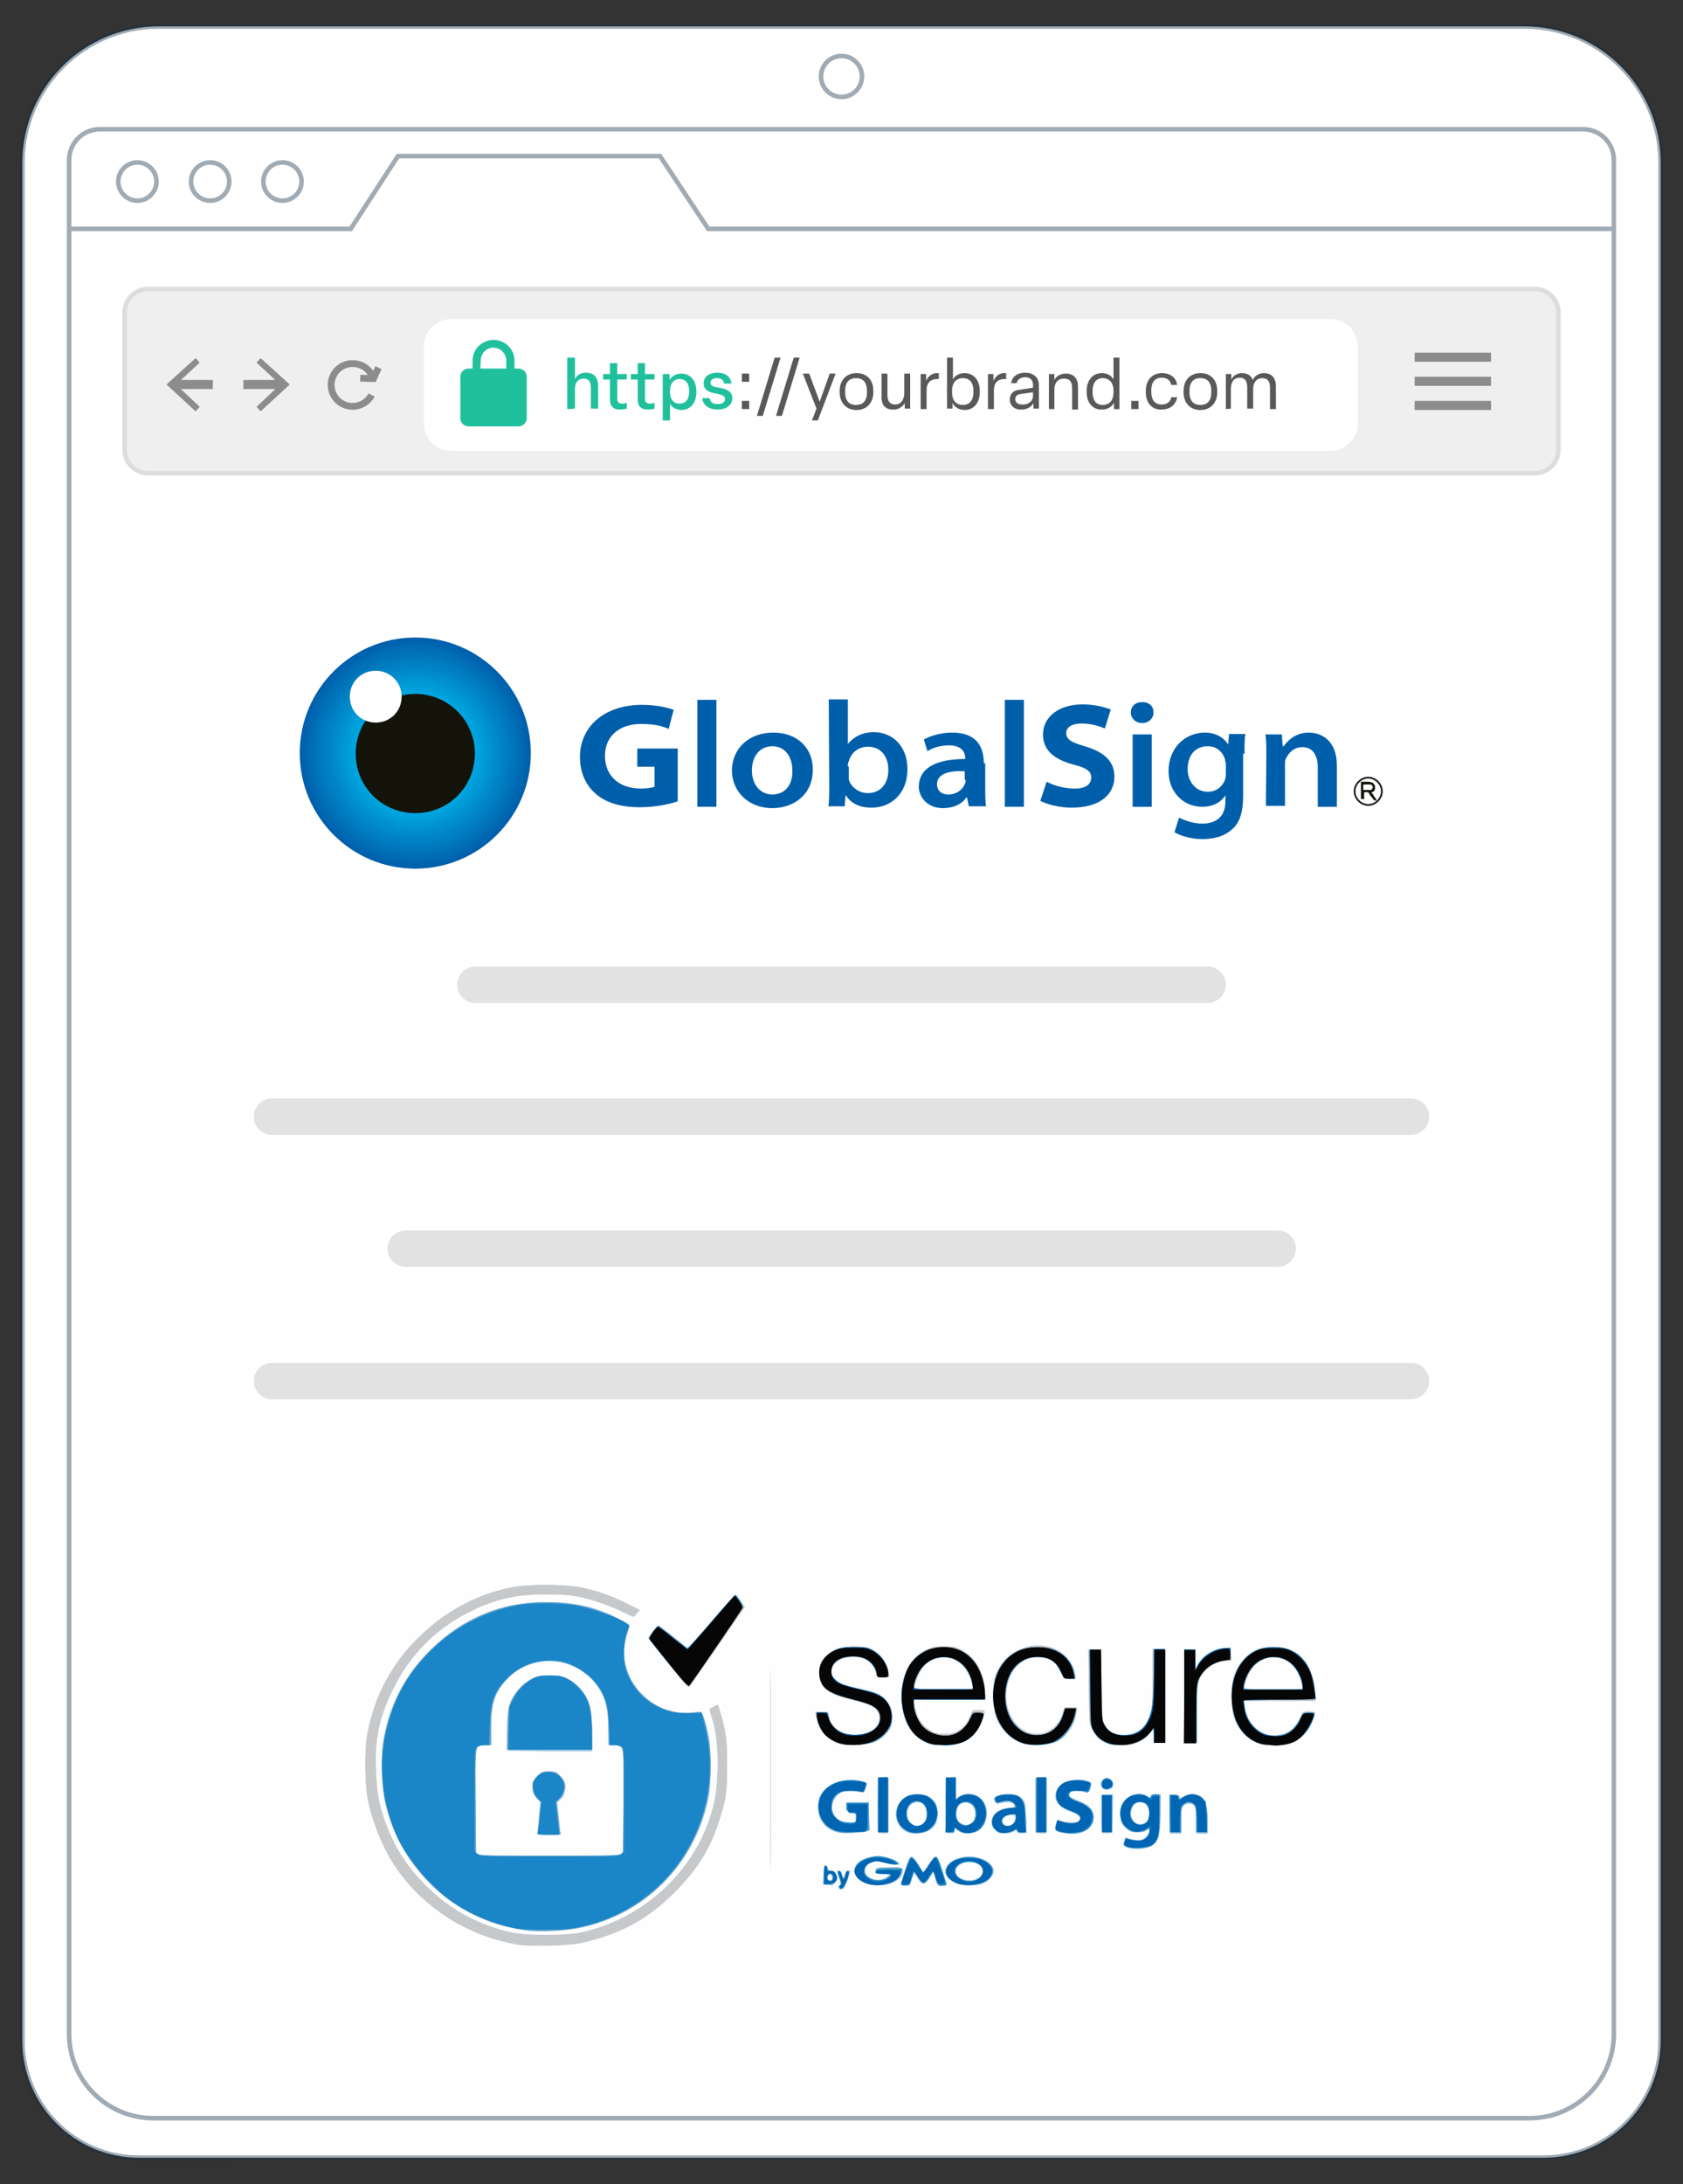 <?xml version="1.0" encoding="utf-8"?>
<!-- Generator: Adobe Illustrator 26.3.1, SVG Export Plug-In . SVG Version: 6.00 Build 0)  -->
<svg version="1.1" id="Layer_1" xmlns="http://www.w3.org/2000/svg" xmlns:xlink="http://www.w3.org/1999/xlink" x="0px" y="0px"
	 viewBox="0 0 370 480" style="enable-background:new 0 0 370 480;" xml:space="preserve">
<rect x="0" y="0" width="370" height="480" fill="#333333" stroke="none"/>
<style type="text/css">
	.st0{fill:#FFFFFF;}
	.st1{fill:#EFEFEF;stroke:#DDDDDD;stroke-miterlimit:10;}
	.st2{fill:none;stroke:#8C8C8C;stroke-width:2;stroke-miterlimit:10;}
	.st3{fill:#8C8C8C;}
	.st4{fill:none;stroke:#8C8C8C;stroke-width:1.5;stroke-miterlimit:10;}
	.st5{fill:none;}
	.st6{fill:#21C09D;}
	.st7{fill:#595959;}
	.st8{opacity:0.4;}
	.st9{fill:none;stroke:#122D44;stroke-miterlimit:10;}
	.st10{fill:none;stroke:#E2E2E2;stroke-width:8;stroke-linecap:round;stroke-linejoin:round;}
	.st11{fill:#1D1D1B;}
	.st12{fill:#131309;}
	.st13{fill:#005FAB;}
	.st14{fill:#0060AC;}
	.st15{fill:#0061AD;}
	.st16{fill:#0062AE;}
	.st17{fill:#0063AE;}
	.st18{fill:#0064AF;}
	.st19{fill:#0065B0;}
	.st20{fill:#0066B1;}
	.st21{fill:#0067B1;}
	.st22{fill:#0068B2;}
	.st23{fill:#0069B3;}
	.st24{fill:#006AB3;}
	.st25{fill:#006BB4;}
	.st26{fill:#006CB5;}
	.st27{fill:#006DB6;}
	.st28{fill:#006EB6;}
	.st29{fill:#006FB7;}
	.st30{fill:#0070B8;}
	.st31{fill:#0071B9;}
	.st32{fill:#0072B9;}
	.st33{fill:#0073BA;}
	.st34{fill:#0074BB;}
	.st35{fill:#0075BB;}
	.st36{fill:#0076BC;}
	.st37{fill:#0077BD;}
	.st38{fill:#0078BE;}
	.st39{fill:#0079BE;}
	.st40{fill:#007ABF;}
	.st41{fill:#007BC0;}
	.st42{fill:#007CC1;}
	.st43{fill:#007DC1;}
	.st44{fill:#007EC2;}
	.st45{fill:#007FC3;}
	.st46{fill:#0080C3;}
	.st47{fill:#0081C4;}
	.st48{fill:#0082C5;}
	.st49{fill:#0083C6;}
	.st50{fill:#0084C7;}
	.st51{fill:#0085C8;}
	.st52{fill:#0086C9;}
	.st53{fill:#0087C9;}
	.st54{fill:#0088CA;}
	.st55{fill:#0089CB;}
	.st56{fill:#008ACB;}
	.st57{fill:#008BCC;}
	.st58{fill:#008CCD;}
	.st59{fill:#008DCE;}
	.st60{fill:#008ECE;}
	.st61{fill:#008FCF;}
	.st62{fill:#0090D0;}
	.st63{fill:#0091D1;}
	.st64{fill:#0092D1;}
	.st65{fill:#0093D2;}
	.st66{fill:#0094D3;}
	.st67{fill:#0095D4;}
	.st68{fill:#0096D4;}
	.st69{fill:#0097D5;}
	.st70{fill:#0098D6;}
	.st71{fill:#0099D6;}
	.st72{fill:#009AD7;}
	.st73{fill:#009BD8;}
	.st74{fill:#009CD9;}
	.st75{fill:#009DD9;}
	.st76{fill:#009EDA;}
	.st77{fill:#009FDB;}
	.st78{fill:#00A0DC;}
	.st79{fill:#00A1DC;}
	.st80{fill:#00A2DD;}
	.st81{fill:#00A3DE;}
	.st82{fill:#00A4DE;}
	.st83{fill:#00A5DF;}
	.st84{fill:#00A6E0;}
	.st85{fill:#00A7E1;}
	.st86{fill:#00A8E1;}
	.st87{fill:#00A9E2;}
	.st88{fill:#00AAE3;}
	.st89{fill:#00ABE4;}
	.st90{fill:#00ACE4;}
	.st91{fill:#00ADE5;}
	.st92{fill:#00AEE6;}
	.st93{fill:#00AFE6;}
	.st94{fill:#00B0E7;}
	.st95{fill:#00B1E8;}
	.st96{fill:#00B2E9;}
	.st97{fill:#00B3E9;}
	.st98{fill:#00B4EA;}
	.st99{fill:#00B5EB;}
	.st100{fill:#00B6EC;}
	.st101{fill:#00B7EC;}
	.st102{fill:#FEFEFE;}
	.st103{fill:#AACFE7;}
	.st104{fill:#C7C8CA;}
	.st105{fill:#B3B3B3;}
	.st106{fill:#64A7D5;}
	.st107{fill:#1B86C7;}
	.st108{fill:#0065B2;}
	.st109{fill:#060606;}
</style>
<path class="st0" d="M34.9,5.8h300.2c16.6,0,30,13.4,30,30v412.6c0,14.3-11.6,25.8-25.8,25.8H30.6c-14.2,0-25.7-11.5-25.7-25.7V35.8
	C4.9,19.2,18.4,5.8,34.9,5.8z"/>
<g>
	<g>
		<path class="st1" d="M32.6,63.5h304.8c2.9,0,5.2,2.3,5.2,5.2v30.1c0,2.9-2.3,5.2-5.2,5.2H32.6c-2.9,0-5.2-2.3-5.2-5.2V68.7
			C27.4,65.8,29.7,63.5,32.6,63.5z"/>
		<g>
			<line class="st2" x1="38.2" y1="84.5" x2="46.8" y2="84.5"/>
			<polygon class="st3" points="43,90.4 43.9,89.4 38.7,84.5 43.9,79.7 43,78.7 36.6,84.5 			"/>
		</g>
		<g>
			<line class="st2" x1="62.1" y1="84.5" x2="53.5" y2="84.5"/>
			<polygon class="st3" points="57.3,78.7 56.4,79.7 61.6,84.5 56.4,89.4 57.3,90.4 63.7,84.5 			"/>
		</g>
		<g>
			<path class="st4" d="M82,83.1c-0.6-1.9-2.4-3.2-4.5-3.2c-2.6,0-4.7,2.1-4.7,4.7s2.1,4.7,4.7,4.7c1.8,0,3.4-1,4.2-2.5"/>
			<polyline class="st4" points="79.2,83.1 82.1,83.2 83.2,80.8 			"/>
		</g>
		<path class="st0" d="M99.3,70.1h193.1c3.4,0,6.1,2.7,6.1,6.1v16.8c0,3.4-2.7,6.1-6.1,6.1H99.3c-3.4,0-6.1-2.7-6.1-6.1V76.1
			C93.2,72.8,95.9,70.1,99.3,70.1z"/>
		<rect x="127.4" y="76.2" class="st5" width="16.8" height="16.7"/>
		<g>
			<path class="st6" d="M114,81h-0.9v-1.8c0-2.5-2.1-4.5-4.6-4.5s-4.6,2-4.6,4.5V81H103c-1,0-1.8,0.8-1.8,1.8v9.1
				c0,1,0.8,1.8,1.8,1.8h11c1,0,1.8-0.8,1.8-1.8v-9.1C115.8,81.8,115,81,114,81L114,81L114,81z"/>
			<path class="st0" d="M105.7,79.2c0-1.6,1.3-2.8,2.8-2.8s2.8,1.3,2.8,2.8V81h-5.7L105.7,79.2C105.6,79.2,105.7,79.2,105.7,79.2z"
				/>
		</g>
		<g>
			<line class="st2" x1="311" y1="89.1" x2="327.8" y2="89.1"/>
			<line class="st2" x1="311" y1="83.8" x2="327.8" y2="83.8"/>
			<line class="st2" x1="311" y1="78.5" x2="327.8" y2="78.5"/>
		</g>
		<g>
			<path class="st6" d="M124.7,89.9V78.6h1.7v4.7c0.4-0.8,1.2-1.4,2.4-1.4c1.9,0,2.7,1.2,2.7,2.9v5h-1.6v-4.6c0-1.3-0.5-2-1.6-2
				s-1.9,0.8-1.9,2.2v4.3C126.3,89.9,124.7,89.9,124.7,89.9z"/>
			<path class="st6" d="M134.1,87.8v-4.4h-1.5v-1.2h1.5v-2.4h1.6v2.4h2.1v1.2h-2.1v4.2c0,0.8,0.3,1.1,1.2,1.1c0.3,0,0.7-0.1,0.9-0.2
				v1.3c-0.3,0.1-0.9,0.2-1.3,0.2C134.9,90.1,134.1,89.3,134.1,87.8L134.1,87.8z"/>
			<path class="st6" d="M140.2,87.8v-4.4h-1.5v-1.2h1.5v-2.4h1.6v2.4h2.1v1.2h-2.1v4.2c0,0.8,0.3,1.1,1.2,1.1c0.3,0,0.7-0.1,0.9-0.2
				v1.3c-0.3,0.1-0.9,0.2-1.3,0.2C141,90.1,140.2,89.3,140.2,87.8L140.2,87.8z"/>
			<path class="st6" d="M145.7,92.4V82.2h1.5l0,1.3c0.4-0.7,1.3-1.4,2.6-1.4c2,0,3.3,1.6,3.3,3.9v0.2c0,2.3-1.3,3.9-3.3,3.9
				c-1.2,0-2.1-0.6-2.5-1.4v3.7H145.7L145.7,92.4z M151.5,86.1v-0.2c0-1.7-0.8-2.6-2.1-2.6s-2.1,1-2.1,2.6v0.2
				c0,1.7,0.8,2.6,2.1,2.6S151.5,87.8,151.5,86.1z"/>
			<path class="st6" d="M154.4,87.5h1.6c0.1,0.9,0.8,1.3,1.8,1.3c0.9,0,1.6-0.4,1.6-1.1c0-0.6-0.4-0.9-1.9-1.2
				c-1.9-0.3-2.8-0.9-2.8-2.3s1.2-2.3,3-2.3s3,0.9,3.1,2.4h-1.6c-0.1-0.8-0.7-1.2-1.6-1.2s-1.4,0.4-1.4,1s0.4,0.9,1.9,1.1
				c1.9,0.3,2.9,1,2.9,2.3c0,1.5-1.3,2.5-3.2,2.5S154.5,89.1,154.4,87.5z"/>
			<path class="st7" d="M163.1,83.9v-1.8h1.6v1.8H163.1z M163.1,89.9v-1.8h1.6v1.8H163.1z"/>
			<path class="st7" d="M166.4,91.4l3.9-12.8h1.3l-3.9,12.8H166.4L166.4,91.4z"/>
			<path class="st7" d="M170.6,91.4l3.9-12.8h1.3l-3.9,12.8H170.6L170.6,91.4z"/>
			<path class="st7" d="M178.5,92.4l1-2.6l-3-7.7h1.4l2.3,6.2l2.2-6.2h1.3l-3.9,10.3H178.5z"/>
			<path class="st7" d="M184.6,86.2v-0.3c0-2.3,1.4-3.9,3.7-3.9s3.7,1.5,3.7,3.9v0.3c0,2.3-1.4,3.9-3.7,3.9S184.6,88.5,184.6,86.2z
				 M190.6,86.2v-0.3c0-1.8-0.8-2.8-2.4-2.8s-2.4,1-2.4,2.8v0.3c0,1.8,0.8,2.8,2.4,2.8S190.6,88,190.6,86.2z"/>
			<path class="st7" d="M193.8,87.1v-5h1.3v4.7c0,1.3,0.5,2.1,1.7,2.1s2-1,2-2.5v-4.3h1.3v7.7h-1.2v-1.2c-0.5,0.8-1.3,1.4-2.4,1.4
				C194.6,90.1,193.7,88.9,193.8,87.1L193.8,87.1z"/>
			<path class="st7" d="M202.4,89.9v-7.7h1.2v1.5c0.5-1.1,1.3-1.7,2.4-1.7c0.1,0,0.2,0,0.4,0v1.3c-0.2,0-0.3,0-0.4,0
				c-1.4,0-2.3,0.8-2.3,2.5v4.1L202.4,89.9L202.4,89.9z"/>
			<path class="st7" d="M209.4,88.5l0,1.3h-1.2V78.6h1.3v4.8c0.4-0.8,1.3-1.4,2.6-1.4c2,0,3.3,1.6,3.3,3.9v0.3
				c0,2.3-1.3,3.9-3.3,3.9C210.7,90.1,209.7,89.3,209.4,88.5z M214,86.2v-0.3c0-1.8-0.8-2.8-2.3-2.8c-1.5,0-2.4,1-2.4,2.8v0.3
				c0,1.8,0.9,2.8,2.4,2.8C213.2,89,214,87.9,214,86.2L214,86.2z"/>
			<path class="st7" d="M217.2,89.9v-7.7h1.2v1.5c0.5-1.1,1.3-1.7,2.4-1.7c0.1,0,0.2,0,0.4,0v1.3c-0.2,0-0.3,0-0.4,0
				c-1.4,0-2.3,0.8-2.3,2.5v4.1L217.2,89.9L217.2,89.9z"/>
			<path class="st7" d="M222,87.8c0-1.1,0.7-2,1.9-2.1l3.2-0.5v-0.7c0-1.1-0.8-1.6-1.7-1.6c-1,0-1.7,0.5-1.9,1.3h-1.2
				c0.2-1.4,1.3-2.3,3.1-2.3s3,1.1,3,2.7v5.2h-1.2l0-1.2c-0.5,0.9-1.5,1.4-2.6,1.4C223,90.1,222,89.1,222,87.8z M227.1,87v-0.8
				l-2.8,0.4c-0.7,0.1-1.1,0.5-1.1,1.1c0,0.7,0.5,1.2,1.5,1.2C226,89,227.1,88.2,227.1,87L227.1,87z"/>
			<path class="st7" d="M230.6,89.9v-7.7h1.2l0,1.3c0.4-0.8,1.3-1.4,2.5-1.4c1.8,0,2.7,1.1,2.7,2.9v5h-1.3v-4.7
				c0-1.4-0.5-2.1-1.8-2.1s-2.1,0.9-2.1,2.4v4.3C231.9,89.9,230.6,89.9,230.6,89.9z"/>
			<path class="st7" d="M238.9,86.2v-0.3c0-2.3,1.3-3.9,3.3-3.9c1.3,0,2.2,0.6,2.6,1.4v-4.8h1.3v11.3h-1.2l0-1.4
				c-0.4,0.8-1.3,1.5-2.6,1.5C240.2,90.1,238.9,88.5,238.9,86.2L238.9,86.2z M244.8,86.2v-0.3c0-1.8-0.9-2.8-2.4-2.8
				c-1.4,0-2.2,1.1-2.2,2.8v0.3c0,1.8,0.8,2.8,2.2,2.8C244,89,244.8,87.9,244.8,86.2z"/>
			<path class="st7" d="M248.7,89.9v-1.8h1.6v1.8H248.7z"/>
			<path class="st7" d="M251.9,86.2v-0.3c0-2.3,1.3-3.9,3.6-3.9c1.9,0,3.1,1.1,3.3,2.6h-1.3c-0.2-1-0.9-1.6-2.1-1.6
				c-1.5,0-2.3,1-2.3,2.8v0.3c0,1.8,0.8,2.8,2.3,2.8c1.2,0,1.9-0.6,2.1-1.6h1.3c-0.3,1.6-1.5,2.7-3.4,2.7
				C253.2,90.1,251.9,88.5,251.9,86.2L251.9,86.2z"/>
			<path class="st7" d="M260.2,86.2v-0.3c0-2.3,1.4-3.9,3.7-3.9s3.7,1.5,3.7,3.9v0.3c0,2.3-1.4,3.9-3.7,3.9S260.2,88.5,260.2,86.2z
				 M266.3,86.2v-0.3c0-1.8-0.8-2.8-2.4-2.8s-2.4,1-2.4,2.8v0.3c0,1.8,0.8,2.8,2.4,2.8S266.3,88,266.3,86.2z"/>
			<path class="st7" d="M269.5,89.9v-7.7h1.2v1.2c0.4-0.8,1.2-1.4,2.4-1.4s2,0.6,2.3,1.5c0.5-1,1.4-1.5,2.5-1.5
				c1.7,0,2.6,1.1,2.6,2.9v5h-1.3v-4.7c0-1.4-0.5-2.1-1.7-2.1c-1.2,0-2,0.9-2,2.4v4.3h-1.3v-4.7c0-1.3-0.5-2.1-1.6-2.1
				c-1.3,0-2,0.9-2,2.5v4.3L269.5,89.9L269.5,89.9z"/>
		</g>
	</g>
	<g class="st8">
		<path class="st9" d="M34.9,5.8h300.2c16.6,0,30,13.4,30,30v412.6c0,14.3-11.6,25.8-25.8,25.8H30.6c-14.2,0-25.7-11.5-25.7-25.7
			V35.8C4.9,19.2,18.4,5.8,34.9,5.8z"/>
		<path class="st9" d="M22,28.4h326c3.8,0,6.8,3,6.8,6.8V447c0,10.2-8.3,18.5-18.5,18.5H33.7c-10.2,0-18.5-8.3-18.5-18.5V35.2
			C15.2,31.4,18.2,28.4,22,28.4L22,28.4L22,28.4z"/>
		<circle class="st9" cx="185" cy="16.8" r="4.5"/>
		<polyline class="st9" points="15.2,50.3 77.1,50.3 87.5,34.3 145.1,34.3 155.7,50.3 354.8,50.3 		"/>
		<circle class="st9" cx="30.2" cy="39.9" r="4.2"/>
		<circle class="st9" cx="46.2" cy="39.9" r="4.2"/>
		<circle class="st9" cx="62.1" cy="39.9" r="4.2"/>
		<path class="st9" d="M34.9,5.8h300.2c16.6,0,30,13.4,30,30v412.6c0,14.3-11.6,25.8-25.8,25.8H30.6c-14.2,0-25.7-11.5-25.7-25.7
			V35.8C4.9,19.2,18.4,5.8,34.9,5.8z"/>
	</g>
</g>
<g>
	<line class="st10" x1="104.5" y1="216.4" x2="265.5" y2="216.4"/>
	<line class="st10" x1="59.8" y1="245.4" x2="310.2" y2="245.4"/>
	<line class="st10" x1="89.2" y1="274.4" x2="280.9" y2="274.4"/>
	<line class="st10" x1="59.8" y1="303.5" x2="310.2" y2="303.5"/>
</g>
<g>
	<g>
		<path class="st11" d="M297.6,173.9c0,1.7,1.5,3.2,3.2,3.2s3.2-1.5,3.2-3.2s-1.5-3.2-3.2-3.2S297.6,172.2,297.6,173.9z M298,173.9
			c0-1.5,1.3-2.8,2.8-2.8s2.8,1.3,2.8,2.8s-1.3,2.8-2.8,2.8S298,175.4,298,173.9z"/>
		<path class="st12" d="M299.9,172.4h1.1c0.2,0,0.6,0,0.6,0.2c0.1,0.1,0.2,0.3,0.2,0.4c0,0.1-0.1,0.3-0.2,0.4c0,0.2-0.2,0.2-0.2,0.2
			h-1.7v-1.1L299.9,172.4L299.9,172.4z M299.9,175.8v-1.7h0.8c0,0,0.2,0,0.2,0.2l0.2,0.2c0,0.2,0.2,0.4,0.4,0.6l0.6,0.8h0.6
			l-0.6-0.9c-0.2-0.2-0.2-0.4-0.4-0.6c0,0-0.2-0.2-0.4-0.2c0.4,0,0.6-0.2,0.8-0.4s0.2-0.4,0.2-0.8c0-0.2,0-0.4-0.2-0.6
			s-0.2-0.4-0.4-0.4s-0.4-0.2-0.8-0.2h-1.7v3.8h0.8L299.9,175.8L299.9,175.8L299.9,175.8z"/>
	</g>
	<g>
		<g>
			<g>
				<circle class="st13" cx="91.3" cy="165.5" r="25.4"/>
				<circle class="st14" cx="91.3" cy="165.6" r="25.2"/>
				<circle class="st15" cx="91.3" cy="165.5" r="25"/>
				<circle class="st16" cx="91.3" cy="165.5" r="24.8"/>
				<circle class="st17" cx="91.3" cy="165.6" r="24.6"/>
				<circle class="st18" cx="91.3" cy="165.5" r="24.4"/>
				<circle class="st19" cx="91.3" cy="165.5" r="24.2"/>
				<circle class="st20" cx="91.3" cy="165.5" r="24.2"/>
				<circle class="st21" cx="91.3" cy="165.6" r="24"/>
				
					<ellipse transform="matrix(1 -2.268734e-02 2.268734e-02 1 -3.732 2.113)" class="st22" cx="91.3" cy="165.5" rx="23.8" ry="23.8"/>
				<circle class="st23" cx="91.3" cy="165.5" r="23.6"/>
				<circle class="st24" cx="91.3" cy="165.5" r="23.5"/>
				<circle class="st25" cx="91.3" cy="165.5" r="23.3"/>
				<circle class="st26" cx="91.3" cy="165.5" r="23.1"/>
				<circle class="st27" cx="91.3" cy="165.5" r="22.9"/>
				<circle class="st28" cx="91.3" cy="165.5" r="22.9"/>
				<circle class="st29" cx="91.3" cy="165.5" r="22.7"/>
				<circle class="st30" cx="91.3" cy="165.5" r="22.5"/>
				<circle class="st31" cx="91.3" cy="165.5" r="22.3"/>
				<circle class="st32" cx="91.3" cy="165.5" r="22.1"/>
				<circle class="st33" cx="91.3" cy="165.6" r="21.9"/>
				<circle class="st34" cx="91.3" cy="165.6" r="21.8"/>
				<circle class="st35" cx="91.3" cy="165.6" r="21.6"/>
				<circle class="st36" cx="91.3" cy="165.5" r="21.4"/>
				<circle class="st37" cx="91.3" cy="165.5" r="21.4"/>
				<circle class="st38" cx="91.3" cy="165.5" r="21.2"/>
				<circle class="st39" cx="91.3" cy="165.5" r="21"/>
				<circle class="st40" cx="91.3" cy="165.5" r="20.8"/>
				<circle class="st41" cx="91.3" cy="165.5" r="20.6"/>
				<circle class="st42" cx="91.3" cy="165.6" r="20.4"/>
				<circle class="st43" cx="91.3" cy="165.5" r="20.2"/>
				<circle class="st44" cx="91.3" cy="165.5" r="20"/>
				<circle class="st45" cx="91.3" cy="165.5" r="20"/>
				<circle class="st46" cx="91.3" cy="165.5" r="19.9"/>
				<circle class="st47" cx="91.3" cy="165.5" r="19.7"/>
				<circle class="st48" cx="91.3" cy="165.5" r="19.5"/>
				<circle class="st49" cx="91.3" cy="165.5" r="19.3"/>
				<circle class="st49" cx="91.3" cy="165.5" r="19.1"/>
				<circle class="st50" cx="91.3" cy="165.5" r="18.9"/>
				<circle class="st51" cx="91.3" cy="165.5" r="18.7"/>
				<circle class="st52" cx="91.3" cy="165.5" r="18.5"/>
				<circle class="st53" cx="91.3" cy="165.5" r="18.5"/>
				<circle class="st54" cx="91.3" cy="165.5" r="18.4"/>
				<circle class="st55" cx="91.3" cy="165.5" r="18.2"/>
				<circle class="st56" cx="91.3" cy="165.5" r="18"/>
				<circle class="st57" cx="91.3" cy="165.5" r="17.8"/>
				<circle class="st58" cx="91.3" cy="165.5" r="17.6"/>
				<circle class="st59" cx="91.3" cy="165.5" r="17.4"/>
				<circle class="st60" cx="91.3" cy="165.5" r="17.2"/>
				<circle class="st61" cx="91.3" cy="165.5" r="17.2"/>
				<circle class="st62" cx="91.3" cy="165.5" r="17"/>
				<circle class="st63" cx="91.3" cy="165.5" r="16.8"/>
				<circle class="st64" cx="91.3" cy="165.5" r="16.6"/>
				<circle class="st65" cx="91.3" cy="165.5" r="16.5"/>
				<circle class="st66" cx="91.3" cy="165.5" r="16.3"/>
				<circle class="st67" cx="91.3" cy="165.5" r="16.1"/>
				<circle class="st68" cx="91.3" cy="165.5" r="15.9"/>
				<path class="st69" d="M91.3,149.8c8.7,0,15.7,7,15.7,15.7s-7,15.7-15.7,15.7s-15.7-7-15.7-15.7S82.6,149.8,91.3,149.8z"/>
				<path class="st70" d="M91.3,149.8c8.7,0,15.7,7,15.7,15.7s-7,15.7-15.7,15.7s-15.7-7-15.7-15.7S82.6,149.8,91.3,149.8z"/>
				<circle class="st71" cx="91.3" cy="165.5" r="15.5"/>
				<path class="st72" d="M91.3,150.2c8.5,0,15.3,6.9,15.3,15.3s-6.9,15.3-15.3,15.3s-15.3-6.9-15.3-15.3S82.8,150.2,91.3,150.2z"/>
				<path class="st73" d="M91.3,150.4c8.4,0,15.1,6.8,15.1,15.1s-6.8,15.1-15.1,15.1s-15.1-6.8-15.1-15.1S82.9,150.4,91.3,150.4z"/>
				<circle class="st74" cx="91.3" cy="165.5" r="14.9"/>
				<path class="st75" d="M91.3,150.8c8.2,0,14.8,6.6,14.8,14.8s-6.6,14.8-14.8,14.8s-14.8-6.6-14.8-14.8S83.1,150.8,91.3,150.8z"/>
				<path class="st76" d="M91.3,151c8,0,14.6,6.5,14.6,14.6s-6.5,14.6-14.6,14.6s-14.6-6.5-14.6-14.6S83.2,151,91.3,151L91.3,151z"
					/>
				<circle class="st77" cx="91.3" cy="165.5" r="14.4"/>
				<circle class="st78" cx="91.3" cy="165.5" r="14.4"/>
				<circle class="st79" cx="91.3" cy="165.5" r="14.2"/>
				<path class="st80" d="M91.3,151.5c7.7,0,14,6.3,14,14s-6.3,14-14,14s-14-6.3-14-14S83.5,151.5,91.3,151.5z"/>
				<circle class="st81" cx="91.3" cy="165.5" r="13.8"/>
				<path class="st82" d="M91.3,151.9c7.5,0,13.6,6.1,13.6,13.6s-6.1,13.6-13.6,13.6s-13.6-6.1-13.6-13.6S83.7,151.9,91.3,151.9z"/>
				<path class="st83" d="M91.3,152.1c7.4,0,13.4,6,13.4,13.4s-6,13.4-13.4,13.4s-13.4-6-13.4-13.4S83.8,152.1,91.3,152.1
					L91.3,152.1z"/>
				<circle class="st84" cx="91.3" cy="165.5" r="13.2"/>
				<path class="st85" d="M91.3,152.5c7.2,0,13.1,5.8,13.1,13.1s-5.8,13.1-13.1,13.1s-13.1-5.8-13.1-13.1S84.1,152.5,91.3,152.5z"/>
				<path class="st86" d="M91.3,152.7c7.1,0,12.9,5.8,12.9,12.9s-5.8,12.9-12.9,12.9s-12.9-5.8-12.9-12.9S84.2,152.7,91.3,152.7z"/>
				<path class="st87" d="M91.3,152.7c7.1,0,12.9,5.8,12.9,12.9s-5.8,12.9-12.9,12.9s-12.9-5.8-12.9-12.9S84.2,152.7,91.3,152.7z"/>
				<circle class="st88" cx="91.3" cy="165.5" r="12.7"/>
				<path class="st89" d="M91.3,153.1c6.9,0,12.5,5.6,12.5,12.5S98.2,178,91.3,178s-12.5-5.6-12.5-12.5S84.4,153.1,91.3,153.1z"/>
				<path class="st90" d="M91.3,153.2c6.8,0,12.3,5.5,12.3,12.3s-5.5,12.3-12.3,12.3S79,172.3,79,165.6S84.5,153.2,91.3,153.2z"/>
				<circle class="st91" cx="91.3" cy="165.5" r="12.1"/>
				<path class="st92" d="M91.3,153.6c6.6,0,11.9,5.3,11.9,11.9s-5.3,11.9-11.9,11.9s-11.9-5.3-11.9-11.9S84.7,153.6,91.3,153.6z"/>
				<path class="st93" d="M91.3,153.8c6.5,0,11.7,5.2,11.7,11.7s-5.2,11.7-11.7,11.7s-11.7-5.2-11.7-11.7S84.8,153.8,91.3,153.8z"/>
				<circle class="st94" cx="91.3" cy="165.5" r="11.5"/>
				<circle class="st95" cx="91.3" cy="165.5" r="11.5"/>
				<path class="st96" d="M91.3,154.2c6.3,0,11.3,5.1,11.3,11.4s-5.1,11.4-11.3,11.4s-11.3-5.1-11.3-11.4S85,154.2,91.3,154.2z"/>
				<path class="st97" d="M91.3,154.4c6.2,0,11.2,5,11.2,11.2s-5,11.2-11.2,11.2s-11.2-5-11.2-11.2S85.1,154.4,91.3,154.4z"/>
				<circle class="st98" cx="91.3" cy="165.5" r="11"/>
				<path class="st99" d="M91.3,154.8c6,0,10.8,4.8,10.8,10.8s-4.8,10.8-10.8,10.8s-10.8-4.8-10.8-10.8S85.3,154.8,91.3,154.8z"/>
				<path class="st100" d="M91.3,154.9c5.8,0,10.6,4.7,10.6,10.6s-4.7,10.6-10.6,10.6s-10.6-4.7-10.6-10.6
					C80.7,159.7,85.4,154.9,91.3,154.9z"/>
				<circle class="st101" cx="91.3" cy="165.5" r="10.4"/>
			</g>
			<path class="st12" d="M91.3,152.5c7.2,0,13.1,5.8,13.1,13.1s-5.8,13.1-13.1,13.1s-13.1-5.8-13.1-13.1S84.1,152.5,91.3,152.5z"/>
			<path class="st0" d="M82.6,147.4c3.1,0,5.7,2.5,5.7,5.7s-2.5,5.7-5.7,5.7s-5.7-2.5-5.7-5.7C76.9,149.9,79.4,147.4,82.6,147.4z"/>
		</g>
		<g>
			<path class="st13" d="M149,176.1c-1.7,0.6-4.9,1.3-8.3,1.3c-4.5,0-7.8-1.1-10-3.2c-2.1-1.9-3.2-4.7-3.2-7.8
				c0-7,5.7-11.5,13.6-11.5c3.2,0,5.7,0.6,7,1.1l-1.1,4.2c-1.3-0.6-3-1.1-6.1-1.1c-4.5,0-7.9,2.5-7.9,7s3.2,7.2,7.9,7.2
				c1.3,0,2.5-0.2,3-0.4v-4.4h-3.8v-4h8.9V176.1L149,176.1L149,176.1z"/>
			<path class="st13" d="M153.3,153.8h4.2v23.5h-4.2V153.8z"/>
			<path class="st13" d="M169.8,174.6c-2.6,0-4.5-2.1-4.5-5.3c0-2.8,1.5-5.3,4.5-5.3s4.4,2.6,4.4,5.3
				C174.3,172.7,172.4,174.6,169.8,174.6L169.8,174.6z M169.8,177.6c4.5,0,8.9-2.8,8.9-8.5c0-4.7-3.4-8.1-8.7-8.1s-9.1,3.4-9.1,8.5
				C161.1,174.4,164.9,177.6,169.8,177.6L169.8,177.6z"/>
			<path class="st13" d="M186.4,168.4c0-0.4,0-0.8,0.2-1.1c0.6-2.1,2.3-3.2,4.2-3.2c3,0,4.5,2.3,4.5,5.1c0,3.2-1.9,5.1-4.5,5.1
				c-2.1,0-3.8-1.5-4.2-3v-2.8L186.4,168.4L186.4,168.4z M182.3,172.7c0,1.7,0,3.4-0.2,4.5h3.6l0.2-2.5l0,0c1.3,2.1,3.4,2.8,5.7,2.8
				c4,0,7.9-2.8,7.9-8.5c0-4.9-3.2-8.1-7.4-8.1c-2.6,0-4.5,1.1-5.7,2.6l0,0v-9.8h-4.2L182.3,172.7L182.3,172.7L182.3,172.7z"/>
			<path class="st13" d="M212.3,171.4c0,0.2,0,0.6-0.2,0.9c-0.4,1.1-1.7,2.3-3.6,2.3c-1.5,0-2.5-0.8-2.5-2.3c0-2.3,2.8-3,6.1-2.8
				v1.9H212.3z M216.3,167.8c0-3.6-1.5-6.8-7-6.8c-2.6,0-4.9,0.8-6.2,1.5l0.8,2.6c1.1-0.8,3-1.3,4.7-1.3c3.2,0,3.6,1.9,3.6,2.8v0.2
				c-6.6,0-10.2,2.1-10.2,6.1c0,2.3,1.9,4.7,5.3,4.7c2.3,0,4.2-0.9,5.1-2.3h0.2l0.4,1.9h3.8c-0.2-0.9-0.2-2.5-0.2-4v-5.5
				L216.3,167.8L216.3,167.8z"/>
			<path class="st13" d="M220.9,153.8h4.2v23.5h-4.2V153.8z"/>
			<path class="st13" d="M230.1,171.8c1.5,0.8,3.8,1.5,6.2,1.5s3.6-0.9,3.6-2.5c0-1.3-1.1-2.1-4-2.8c-4-1.1-6.6-3-6.6-6.6
				c0-3.8,3.4-6.6,8.7-6.6c2.8,0,4.7,0.6,6.2,1.1l-1.3,4.2c-0.9-0.4-2.8-1.1-5.1-1.1s-3.4,0.9-3.4,2.1c0,1.5,1.3,2.1,4.4,3
				c4.2,1.3,6.2,3.4,6.2,6.6c0,3.6-2.8,6.8-9.5,6.8c-2.6,0-5.5-0.8-6.8-1.5L230.1,171.8L230.1,171.8z"/>
			<path class="st13" d="M249,177.3v-15.9h4.2v15.9H249z M251.1,158.9c-1.5,0-2.5-1.1-2.5-2.3c0-1.3,0.9-2.3,2.5-2.3
				s2.5,0.9,2.5,2.3C253.6,157.8,252.6,158.9,251.1,158.9L251.1,158.9z"/>
			<path class="st13" d="M269.5,169.9c0,0.4,0,0.9-0.2,1.5c-0.6,1.5-1.9,2.6-3.8,2.6c-2.8,0-4.4-2.5-4.4-4.9c0-3.4,1.9-5.1,4.4-5.1
				c1.9,0,3.2,1.1,3.8,2.8c0,0.4,0.2,0.8,0.2,1.1V169.9L269.5,169.9z M273.6,165.7c0-2.3,0-3.4,0.2-4.4h-3.6l-0.2,2.3l0,0
				c-0.8-1.3-2.5-2.6-5.1-2.6c-4.2,0-8,3.2-8,8.5c0,4.5,3.2,7.8,7.4,7.8c2.5,0,4.2-1.1,5.1-2.5l0,0v1.3c0,3.6-2.3,4.9-5.1,4.9
				c-2.1,0-4-0.8-5.1-1.3l-1,3.2c1.5,0.9,4,1.5,6,1.5c2.3,0,4.7-0.4,6.6-2.1c1.9-1.5,2.5-4.2,2.5-7.4v-9.3L273.6,165.7L273.6,165.7z
				"/>
			<path class="st13" d="M278.4,166.1c0-1.9,0-3.4-0.2-4.7h3.6l0.2,2.6h0.2c0.8-1.1,2.5-3,5.5-3c2.8,0,6.2,1.7,6.2,7.2v9.1h-4.2
				v-8.7c0-2.5-1-4.4-3.4-4.4c-1.9,0-3,1.3-3.6,2.5c-0.2,0.4-0.2,0.8-0.2,1.1v9.3h-4.2L278.4,166.1L278.4,166.1L278.4,166.1z"/>
		</g>
	</g>
</g>
<g id="layer1" transform="translate(-0.34,-203.772)">
	<g id="g4919" transform="translate(0,-42.333)">
		<g id="g4892" transform="translate(0,111.125)">
			<path id="path4908" class="st102" d="M80.5,522.9v-39.7h208.9v79.5H80.5V522.9L80.5,522.9z"/>
			<path id="path4906" class="st103" d="M114,562.3c-11.4-2-21.3-8.5-27.4-18.1c-2.2-3.5-4.3-8.7-5.3-13.2
				c-0.8-3.7-0.9-11.8-0.1-15.5c1.6-8,5.3-14.9,11.1-20.6s12.6-9.5,20.6-11.1c3.6-0.7,11.8-0.7,15.5,0.1c3.5,0.8,6.7,1.9,10,3.6
				l2.6,1.3l-0.6,0.7c-0.4,0.4-0.7,0.8-0.7,0.8s-1.2-0.4-2.5-1.1c-2.9-1.4-6.3-2.6-9.5-3.3c-3.6-0.8-11.4-0.7-15.1,0.1
				c-3.6,0.8-5.9,1.6-9.4,3.4c-7.3,3.7-12.9,9.5-16.5,16.9c-3,6.1-4,10.8-3.7,17.8c0.2,4.5,0.5,6.8,1.8,10.6
				c1.9,5.6,4.8,10.3,9.1,14.6c5.4,5.4,11.5,8.7,19,10.4c3.2,0.7,11.9,0.7,15.1,0c13.3-2.9,24.2-12.6,28.4-25.2
				c1.2-3.7,1.5-5.7,1.7-10.5c0.1-4.9-0.2-8.2-1.3-11.7c-0.3-0.9-0.5-1.7-0.4-1.8c0.1,0,0.5-0.3,0.9-0.5l0.9-0.4l0.5,1.7
				c1.2,4.1,1.5,6,1.5,11.5c0,5.8-0.2,7.6-1.8,12.4c-1.9,6.1-4.9,10.8-9.8,15.7c-5.9,5.9-11.9,9.1-20.2,11
				C125.4,562.6,116.8,562.8,114,562.3L114,562.3L114,562.3z M116.4,559.3c-0.2,0-1.3-0.2-2.4-0.4c-1.1-0.2-3.1-0.7-4.5-1.1
				c-12.1-3.8-21.2-13.6-24.4-26.1c-0.9-3.7-1.2-10.3-0.5-14.3c1.3-7.7,4.8-14.5,10.6-20.1c7-6.8,15.5-10.2,25.2-10.2
				c4.3,0,7.5,0.5,11.4,1.8c3,1,7.1,3,7,3.4c0,0.1-0.3,1-0.6,1.9c-0.8,2.2-0.8,5.7,0,8.1c2.1,6.1,8.3,9.9,14.5,9.1
				c0.9-0.1,1.7-0.2,1.8-0.1c0.3,0.2,1.3,3.9,1.7,6.3c0.5,3.1,0.5,8.5,0,11.6c-3,17.6-18.2,30.4-36,30.2
				C118.3,559.4,116.6,559.4,116.4,559.3L116.4,559.3z M137,542.3c0.4-0.4,0.4-1.8,0.4-11.6c0-10.8,0-11.2-0.5-11.7
				c-0.4-0.4-0.9-0.5-1.7-0.5h-1.2v-3.4c0-1.9-0.1-4.1-0.3-4.9c-1.7-8.1-10.8-12.5-18.3-8.8c-3.5,1.7-6.2,5.1-6.9,8.8
				c-0.2,0.8-0.3,3-0.3,4.9v3.4h-1.2c-0.8,0-1.3,0.2-1.7,0.5c-0.5,0.5-0.5,0.9-0.5,11.7c0,9.8,0.1,11.2,0.4,11.6
				c0.4,0.4,2.2,0.4,15.9,0.4S136.6,542.7,137,542.3L137,542.3L137,542.3z M118.5,537.9c0-0.2,0.1-1.8,0.3-3.6l0.3-3.3l-0.8-0.8
				c-0.6-0.6-0.8-1.1-0.9-2.2c-0.1-1.4-0.1-1.5,1-2.6c1-1.1,1.2-1.1,2.6-1.1s1.6,0.1,2.5,1c0.9,0.9,1,1.1,1,2.6
				c0,1.4-0.1,1.7-0.8,2.4l-0.8,0.8l0.3,3.3c0.2,1.8,0.3,3.4,0.3,3.6c0,0.2-0.7,0.3-2.5,0.3S118.5,538.1,118.5,537.9L118.5,537.9z
				 M112,519.7c-0.1-0.1-0.2-2-0.2-4.2c0-4.5,0.3-6.1,1.7-8.2c3.6-5.6,11.7-5.6,15.3,0c1.4,2.1,1.7,3.7,1.7,8.4v4.2h-9.1
				C116.3,519.8,112.1,519.8,112,519.7L112,519.7z M169.7,524.1c0-19.5,0-27.5,0.1-17.7c0,9.8,0,25.7,0,35.5
				C169.7,551.6,169.7,543.6,169.7,524.1L169.7,524.1z M184.7,549.8c0-0.2,0.1-0.4,0.3-0.5c0.2-0.1,0.2-0.5-0.2-1.5
				c-0.3-0.8-0.4-1.5-0.3-1.5c0.3-0.3,1,0.2,1,0.7c0,0.3,0.1,0.5,0.3,0.4c0.1-0.1,0.3-0.4,0.3-0.7c0-0.3,0.2-0.5,0.5-0.5
				c0.3,0,0.5,0.1,0.5,0.2c0,0.4-0.9,3.2-1.1,3.5C185.6,550.3,184.7,550.2,184.7,549.8L184.7,549.8L184.7,549.8z M181.9,549.2
				l-0.7-0.1l0.1-2c0.1-1.7,0.2-2,0.5-2.1c0.3-0.1,0.5,0.1,0.5,0.6c0,0.5,0.1,0.6,0.5,0.5c0.7-0.2,1.6,0.8,1.6,1.6
				c0,0.7-0.9,1.8-1.4,1.7C182.8,549.3,182.3,549.2,181.9,549.2L181.9,549.2L181.9,549.2z M183.3,547.6c0-0.5-0.1-0.7-0.5-0.7
				c-0.5,0-0.8,0.8-0.4,1.1C182.9,548.5,183.4,548.2,183.3,547.6L183.3,547.6L183.3,547.6z M190.4,548.8c-3.2-1.5-3-4.3,0.4-5.5
				c2.2-0.8,5.7-0.3,6.9,1c0.3,0.4,0,0.5-0.8,0.4c-0.7-0.1-1.8-0.3-2.4-0.5c-3-0.9-5.5,1.9-2.9,3.5c1.1,0.7,2.8,0.7,3.9-0.1l0.9-0.6
				l-1.7-0.1c-1.5-0.1-1.7-0.2-1.7-0.7c0-0.5,0.2-0.5,2.9-0.6l2.9-0.1v0.8c0,1.7-2.3,3-5.2,3C192.1,549.3,191.1,549.2,190.4,548.8
				L190.4,548.8L190.4,548.8z M198.3,549c0.1-0.2,0.5-1.6,1-3.2c1.1-3.5,1.3-3.6,2.9-1.1l1.1,1.8l1.2-1.8c0.8-1.1,1.4-1.8,1.6-1.7
				c0.3,0,0.7,1,1.3,2.9c0.5,1.5,0.9,3,0.9,3.1c0,0.2-0.3,0.3-1,0.3c-0.9-0.1-1-0.1-1.4-1.5l-0.4-1.5l-0.8,1.3c-1,1.7-1.6,1.7-2.7,0
				l-0.8-1.2l-0.4,1.5l-0.4,1.5h-1.1C198.5,549.4,198.2,549.3,198.3,549L198.3,549L198.3,549z M210.8,549c-1.2-0.4-2.7-1.8-2.7-2.6
				c0-1,0.8-2.1,1.9-2.7c1.6-0.9,5.1-0.9,6.8,0c2.1,1.1,2.6,2.7,1.1,4.2c-0.5,0.5-1.4,1-1.9,1.2C214.6,549.4,212,549.4,210.8,549
				L210.8,549L210.8,549z M215.7,547.5c1.5-1.4,0.2-3.3-2.3-3.3c-2.9,0-4,2.8-1.5,3.9C212.9,548.5,214.9,548.2,215.7,547.5
				L215.7,547.5L215.7,547.5z M248.2,541c-0.5-0.2-0.9-0.4-0.9-0.5s0.1-0.5,0.2-1l0.2-0.8l1.1,0.4c1.7,0.6,2.5,0.5,3.4-0.4
				c0.4-0.4,0.8-1,0.8-1.3c0-0.5,0-0.5-0.8-0.2c-1.1,0.6-2.9,0.5-3.9-0.1c-2.6-1.6-2.3-6,0.5-7.4c1.4-0.7,2.5-0.8,3.6-0.1
				c0.7,0.4,0.9,0.5,0.9,0.1c0-0.3,0.3-0.4,1.1-0.4h1.1v3.9c0,4.4-0.3,5.9-1.3,6.8C252.8,541.3,250.3,541.7,248.2,541L248.2,541
				L248.2,541z M252.1,535.6c1.1-0.7,1.2-3,0.2-3.9c-1.4-1.4-3.3-0.3-3.3,1.8c0,1.5,0.7,2.3,1.9,2.3
				C251.4,535.8,251.9,535.7,252.1,535.6L252.1,535.6z M184.5,537.7c-3-0.8-4.5-2.9-4.3-5.9c0.1-2.3,1.1-3.7,3-4.7
				c1.2-0.6,1.6-0.7,4.2-0.7c1.8,0,3,0.1,3.2,0.3c0.4,0.4-0.1,2.4-0.6,2.2c-0.2-0.1-1.3-0.2-2.4-0.2c-1.7-0.1-2.1,0-2.9,0.5
				c-1.9,1.2-2.1,3.7-0.4,5.3c0.8,0.8,1.1,0.9,2.5,1l1.6,0.1v-1.1c0-1.1,0-1.1-0.9-1.1s-0.9,0-0.9-1.2V531h4.8v6.1l-0.7,0.3
				C189.7,537.8,185.6,538,184.5,537.7L184.5,537.7z M193.3,537.6c-0.1-0.2-0.1-3-0.1-6.2l0.1-5.8l1.1-0.1l1.1-0.1v12.5h-1.1
				C193.9,537.9,193.4,537.8,193.3,537.6L193.3,537.6L193.3,537.6z M199.7,537.6c-1.6-0.7-2.7-2.7-2.4-4.6c0.6-3.8,6.2-5.1,8.5-2
				c0.7,1,0.9,3.4,0.3,4.7C205.1,537.6,201.9,538.6,199.7,537.6L199.7,537.6L199.7,537.6z M203.5,535.4c0.7-0.8,0.8-2.1,0.2-3.3
				c-0.7-1.3-2.2-1.5-3.2-0.4c-0.9,0.9-0.9,3-0.1,3.8C201.6,536.5,202.5,536.5,203.5,535.4L203.5,535.4L203.5,535.4z M208.2,537.6
				c-0.1-0.2-0.1-3-0.1-6.2l0.1-5.8l1.1-0.1l1.1-0.1v2.6c0,1.4,0.1,2.5,0.2,2.3c0.3-0.5,1.8-1.2,2.6-1.2c3.1,0,5.1,3.5,3.6,6.4
				c-1.2,2.3-3.7,3.1-5.7,1.9c-0.9-0.5-0.9-0.5-0.9,0c0,0.4-0.2,0.5-0.9,0.5C208.7,537.9,208.3,537.8,208.2,537.6L208.2,537.6
				L208.2,537.6z M214,535.5c0.6-0.5,0.7-0.8,0.7-1.8c0-1.5-0.6-2.3-1.7-2.6c-1.6-0.3-2.9,1.7-2.2,3.5
				C211.3,536.1,212.7,536.5,214,535.5L214,535.5L214,535.5z M219.2,537.3c-0.9-0.9-1.1-1.9-0.6-3c0.5-1,2.1-1.9,3.5-2
				c0.4,0,1-0.1,1.2-0.2c0.3-0.2,0.3-0.3,0-0.7c-0.3-0.3-0.7-0.4-1.7-0.3c-0.7,0.1-1.5,0.2-1.8,0.3c-0.4,0.2-0.5,0-0.6-0.5
				c-0.2-0.9,0.3-1.4,1.9-1.6c2.2-0.3,4.1,0.5,4.6,1.9c0.1,0.3,0.2,2,0.3,3.6l0.1,3l-1,0.1c-0.7,0.1-1,0-1.1-0.3
				c-0.1-0.4-0.2-0.4-0.9,0C221.7,538.1,220,538,219.2,537.3L219.2,537.3L219.2,537.3z M223.2,535.7c0.2-0.2,0.3-0.6,0.3-1
				c0-0.7-0.1-0.8-0.9-0.8c-0.6,0-1.1,0.2-1.5,0.5c-0.6,0.6-0.7,0.9-0.1,1.5C221.5,536.4,222.5,536.3,223.2,535.7L223.2,535.7
				L223.2,535.7z M228.1,537.6c-0.1-0.2-0.1-3-0.1-6.2l0.1-5.8l1.1-0.1l1.1-0.1v12.5h-1.1C228.7,537.9,228.2,537.8,228.1,537.6
				L228.1,537.6L228.1,537.6z M233.1,537.6c-0.9-0.3-1-0.4-0.6-1.8l0.3-1l1,0.4c1.8,0.6,4.1,0.4,4.1-0.5c0-0.5-0.8-1.1-2-1.5
				c-2.2-0.7-3.6-2-3.6-3.5c0-2.5,3.1-4.2,6.5-3.5c1.6,0.3,1.7,0.5,1.2,1.8c-0.2,0.7-0.4,0.8-0.9,0.7c-1.9-0.5-2.7-0.5-3.4,0
				c-0.9,0.7-0.5,1.1,1.6,1.9c0.9,0.3,2,0.9,2.4,1.3c0.8,0.7,0.8,0.9,0.8,2.2c0,1.6-0.6,2.6-2.2,3.3
				C237.5,538,234.4,538,233.1,537.6L233.1,537.6L233.1,537.6z M242.6,537.8c-0.1-0.1-0.2-2-0.2-4.3v-4.1h2.7l-0.1,4.2l-0.1,4.2
				l-1.1,0.1C243.2,537.9,242.7,537.9,242.6,537.8L242.6,537.8L242.6,537.8z M257.5,533.7v-4.2h1.1c0.9,0,1.1,0.1,1.1,0.5
				c0,0.5,0,0.5,1-0.1c1.2-0.8,2.3-0.8,3.5-0.1c1.3,0.8,1.6,1.9,1.6,5.3v2.9h-2.4v-2.7c0-3.2-0.3-3.9-1.7-3.9s-1.7,0.7-1.7,3.9v2.7
				h-2.4L257.5,533.7L257.5,533.7z M242.7,528c-0.8-0.8-0.1-2.3,1-2.3s1.8,1.6,1,2.3c-0.2,0.2-0.6,0.3-1,0.3S242.9,528.2,242.7,528z
				 M184.8,518.2c-0.5-0.1-1.4-0.6-2.1-1.1c-1.4-0.9-2.6-2.9-2.9-4.8l-0.2-1h1.5c1.4,0,1.5,0,1.5,0.7c0,1.4,1.1,2.8,2.9,3.7
				c1.3,0.7,4,0.7,5.6,0c3.1-1.2,3.5-4.5,0.7-5.9c-0.4-0.2-2.4-0.8-4.4-1.3c-5.3-1.3-6.7-2.5-6.9-5.5c-0.1-1.4,0-1.9,0.5-2.9
				c1.6-2.9,6.8-4.2,10.9-2.7c1.8,0.7,3.4,2.9,3.8,5l0.2,1.1h-1.5c-1.5,0-1.5,0-1.5-0.8c0-0.4-0.3-1.1-0.6-1.6
				c-2.4-3.5-9.7-2.2-9.1,1.6c0.3,1.8,1.7,2.5,7.2,3.7c2.7,0.6,3.5,1,4.6,2.2c1.2,1.3,1.5,2,1.5,3.7c0,2.7-1.7,4.8-4.6,5.7
				C190.3,518.5,186.1,518.6,184.8,518.2L184.8,518.2L184.8,518.2z M204.2,518.1c-1.6-0.6-3.6-2.5-4.4-4.2c-1-2.1-1.3-4.1-1.2-7
				c0.2-4.6,1.9-7.6,5.1-9.2c1.6-0.8,2-0.9,4.1-0.9s2.5,0.1,3.8,0.7c3.2,1.6,5.3,5.3,5.3,9.5v1.5h-15.7l0.2,1.1
				c0.5,2.8,1.5,4.5,3.5,5.7c1.1,0.6,1.5,0.7,3.1,0.7c1.6,0,2.1-0.1,3.2-0.8c1-0.6,1.5-1.2,2.2-2.6l0.9-1.8h1.3
				c1.5,0,1.5,0.1,0.6,2.2c-0.9,2.1-2,3.4-3.7,4.4c-1.3,0.7-1.7,0.8-4.3,0.8C206.1,518.5,205,518.4,204.2,518.1L204.2,518.1
				L204.2,518.1z M214.1,505.3c-1-5.2-5.7-7.7-9.6-5c-1,0.6-1.5,1.2-2.1,2.6c-0.5,1-0.9,2.1-1,2.6l-0.1,0.9h13.1L214.1,505.3
				L214.1,505.3z M225,518.1c-2.5-0.9-4.6-3-5.6-5.5c-0.5-1.3-0.6-2-0.6-5s0.1-3.7,0.6-5c2.1-5.1,8.4-7.5,13.4-5
				c1.5,0.8,3.1,2.7,3.6,4.3c0.6,2.1,0.6,2.1-0.9,2l-1.4-0.1l-0.5-1.3c-0.9-2.5-2.4-3.5-5.2-3.5c-1.6,0-2.1,0.1-3.1,0.7
				c-2.2,1.3-3.6,3.7-3.8,6.8c-0.5,6,3.5,10.5,8.3,9.3c1.8-0.5,3.6-2.3,4.1-4.2l0.4-1.4h2.8l-0.2,1.1c-0.6,2.8-2.2,5-4.3,6.1
				C231.1,518.5,226.6,518.7,225,518.1L225,518.1L225,518.1z M243.3,517.9c-1.6-0.7-2-1.2-2.9-3c-0.6-1.3-0.6-1.6-0.7-9.4l-0.1-8
				h2.6l0.1,7.5c0.1,7.4,0.1,7.5,0.8,8.8c0.7,1.5,1.8,2.2,3.7,2.4c2.3,0.3,4.7-0.9,5.8-2.9c1-1.8,1.1-3.4,1.1-9.7v-6.2h2.7V518h-2.4
				v-3.3l-0.8,1.1c-0.5,0.7-1.4,1.4-2.4,1.9c-1.5,0.7-1.9,0.8-3.9,0.8C245.1,518.5,244.4,518.4,243.3,517.9L243.3,517.9L243.3,517.9
				z M276.6,518c-1.7-0.6-4-3-4.8-5c-0.5-1.4-0.6-2-0.6-5c0-2,0.1-3.9,0.3-4.5c0.9-2.9,3.4-5.6,5.9-6.3c0.7-0.2,2.1-0.4,3.3-0.3
				c4.3,0,7.2,2.7,8.3,7.4c0.2,0.9,0.4,2.3,0.4,3.1v1.4h-15.7l0.2,1.3c0.7,4.6,4.3,7.3,8.4,6.1c1.8-0.5,3.2-1.9,3.9-3.7l0.5-1.3h1.4
				c1,0,1.4,0.1,1.3,0.3c-0.1,0.2-0.3,1-0.6,1.7c-0.5,1.7-2.4,3.8-4,4.7C283.3,518.6,278.5,518.7,276.6,518L276.6,518L276.6,518z
				 M286.6,505.3c-0.4-2.9-2.4-5.3-4.9-5.9c-2.9-0.7-5.4,0.6-6.8,3.5c-0.5,1-0.9,2.1-1,2.6l-0.2,0.9h13L286.6,505.3L286.6,505.3z
				 M260.7,507.7v-10.2h2.4v2.2c0,2.2,0,2.2,0.4,1.4c1.1-2.2,3.5-3.7,6.1-3.9l1.3-0.1l0.1,1.4l0.1,1.4l-1.4,0.1
				c-1.8,0.2-3.3,0.9-4.5,2.3c-1.6,1.7-1.8,3-1.8,9.8v5.9h-2.7L260.7,507.7L260.7,507.7z M147.2,500.5l-4.4-5.5l1.1-1.4
				c0.6-0.8,1.1-1.4,1.2-1.4s1.6,1.1,3.3,2.5l3.2,2.5l0.6-0.5c0.3-0.3,2.6-2.9,5.1-5.9s4.6-5.3,4.8-5.3c0.1,0,0.6,0.6,1.1,1.3
				l0.9,1.3l-6,8.7c-3.3,4.8-6.1,8.8-6.2,8.9C151.7,505.9,149.6,503.5,147.2,500.5L147.2,500.5L147.2,500.5z"/>
			<path id="path4904" class="st104" d="M114,562.3c-11.4-2-21.3-8.5-27.4-18.1c-2.2-3.5-4.3-8.7-5.3-13.2
				c-0.8-3.7-0.9-11.8-0.1-15.5c1.6-8,5.3-14.9,11.1-20.6s12.6-9.5,20.6-11.1c3.6-0.7,11.8-0.7,15.5,0.1c3.5,0.8,6.7,1.9,10,3.6
				l2.6,1.3l-0.6,0.7c-0.4,0.4-0.7,0.8-0.7,0.8s-1.2-0.4-2.5-1.1c-2.9-1.4-6.3-2.6-9.5-3.3c-3.6-0.8-11.4-0.7-15.1,0.1
				c-3.6,0.8-5.9,1.6-9.4,3.4c-7.3,3.7-12.9,9.5-16.5,16.9c-3,6.1-4,10.8-3.7,17.8c0.2,4.5,0.5,6.8,1.8,10.6
				c1.9,5.6,4.8,10.3,9.1,14.6c5.4,5.4,11.5,8.7,19,10.4c3.2,0.7,11.9,0.7,15.1,0c13.3-2.9,24.2-12.6,28.4-25.2
				c1.2-3.7,1.5-5.7,1.7-10.5c0.1-4.9-0.2-8.2-1.3-11.7c-0.3-0.9-0.5-1.7-0.4-1.8c0.1,0,0.5-0.3,0.9-0.5l0.9-0.4l0.5,1.7
				c1.2,4.1,1.5,6,1.5,11.5c0,5.8-0.2,7.6-1.8,12.4c-1.9,6.1-4.9,10.8-9.8,15.7c-5.9,5.9-11.9,9.1-20.2,11
				C125.4,562.6,116.8,562.8,114,562.3L114,562.3L114,562.3z M116.3,559.2c-8.3-1-15.7-4.6-21.4-10.4c-5.1-5.1-8.3-11-9.9-18.1
				c-0.8-3.6-0.9-10.8-0.1-14.3c1.6-7.6,4.7-13.4,10-18.7c4.2-4.1,8.8-7.1,14.2-8.9c6.6-2.2,15.3-2.3,21.8-0.3
				c3.3,1,7.9,3.3,7.8,3.8c-0.8,2.4-1.2,4.4-1.2,5.7c0,7.5,6.8,13.9,14.4,13.4c1.1-0.1,2.2-0.2,2.4-0.2c0.4-0.1,1.1,1.9,1.8,5.4
				c0.7,3.4,0.6,10.2-0.1,13.7c-3.1,14.7-14.2,25.6-28.7,28.4C124.3,559.3,118.8,559.5,116.3,559.2L116.3,559.2z M136.6,542.6
				l0.7-0.3l0.1-11.4c0.1-12.9,0.2-12.4-1.9-12.4h-1.1l-0.2-3.8c-0.2-5.6-1.2-8.1-4-11c-5.1-5.1-13.1-5.1-18.1,0
				c-3,3-3.8,5.4-3.8,11v3.8h-1.3c-2.3,0-2.2-0.7-2.1,12.4l0.1,11.4l0.7,0.3c0.5,0.3,4.1,0.3,15.6,0.3S136.1,542.9,136.6,542.6
				L136.6,542.6L136.6,542.6z M118.6,537c0.1-0.6,0.3-2.2,0.4-3.6l0.3-2.4l-0.8-0.8c-0.8-0.8-1.2-2.3-1-3.4c0.1-0.4,0.6-1.1,1.1-1.6
				c0.8-0.8,1-0.9,2.4-0.9s1.6,0.1,2.4,0.9c0.5,0.5,1,1.2,1.1,1.6c0.3,1.1-0.1,2.6-1,3.4l-0.8,0.8l0.3,2.4c0.2,1.3,0.3,2.9,0.4,3.6
				l0.2,1.1h-5.1C118.5,538.2,118.6,537,118.6,537z M111.9,515.1c0.1-3.8,0.2-4.7,0.7-6c0.7-1.9,2.8-4.2,4.7-5.2
				c1.2-0.6,1.7-0.7,3.9-0.7s2.7,0.1,3.9,0.7c2.5,1.3,4.4,3.7,5,6.5c0.2,0.9,0.4,3.1,0.4,5.3v3.8h-18.7L111.9,515.1L111.9,515.1z
				 M169.7,524.1c0-19.5,0-27.5,0.1-17.7c0,9.8,0,25.7,0,35.5S169.7,543.6,169.7,524.1L169.7,524.1z M184.8,549.8
				c-0.1-0.2,0-0.4,0.2-0.5c0.3-0.2,0.2-1.1-0.5-2.8c-0.1-0.2,0-0.4,0.3-0.4s0.5,0.3,0.6,0.8c0.1,0.4,0.2,0.8,0.4,0.8
				s0.3-0.4,0.4-0.8c0.1-0.5,0.3-0.8,0.6-0.8c0.2,0,0.4,0,0.4,0.1c0,0-0.2,0.8-0.5,1.8C185.9,550,185.3,550.6,184.8,549.8
				L184.8,549.8L184.8,549.8z M190.8,548.9c-2.4-0.8-3.3-2.9-1.9-4.4c0.8-0.8,3-1.6,4.4-1.6c1.2,0,3.4,0.7,4.2,1.3l0.6,0.5h-1.2
				c-0.7,0-1.5-0.2-1.9-0.4c-1.7-1-4.6,0-4.7,1.6c-0.1,0.7,0.1,1,0.8,1.5c1.2,1,3.3,1,4.4,0l0.8-0.7h-1.5c-1.6,0-2.3-0.4-1.8-1
				c0.2-0.2,1.1-0.4,2.9-0.4c2.6,0,2.6,0,2.6,0.6C198.5,548.5,194.3,550,190.8,548.9L190.8,548.9L190.8,548.9z M198.5,549
				c0-0.2,0.4-1.6,0.9-3.1c0.6-1.9,1-2.8,1.3-2.8c0.2,0,0.9,0.7,1.4,1.7c0.6,0.9,1.1,1.7,1.2,1.7s0.7-0.8,1.3-1.7
				c1.2-1.8,1.4-2,1.8-1.4c0.2,0.3,1.9,5.5,1.9,5.9c0,0.1-0.4,0.2-0.9,0.2c-0.9,0-0.9,0-1.4-1.7l-0.5-1.7l-0.8,1.4
				c-1.1,1.9-1.7,1.9-2.7,0l-0.8-1.4l-0.5,1.6c-0.4,1.6-0.5,1.7-1.4,1.7C198.9,549.3,198.5,549.2,198.5,549L198.5,549L198.5,549z
				 M211,549c-2.2-0.8-3.1-2.1-2.6-3.4c0.5-1.3,2.9-2.6,5.1-2.6s4.9,1.4,5.2,2.8c0.2,0.9-0.6,2.2-1.8,2.8
				C215.4,549.3,212.4,549.5,211,549L211,549z M215.3,547.9c1.1-0.6,1.4-1.3,1-2.3c-1.1-2.7-6.9-1.5-5.8,1.2
				C211,548.1,213.6,548.7,215.3,547.9L215.3,547.9z M181.5,546.9c0-1.6,0.1-2.1,0.3-2c0.2,0.1,0.4,0.4,0.4,0.7
				c0.1,0.4,0.2,0.5,0.5,0.5c0.4-0.2,1.7,1,1.7,1.5c0,0.9-0.8,1.5-1.9,1.5h-1.1L181.5,546.9L181.5,546.9z M183.3,547.5
				c-0.1-0.4-0.2-0.7-0.5-0.7s-0.4,0.3-0.5,0.7c-0.1,0.6,0,0.7,0.5,0.7S183.4,548.1,183.3,547.5z M248.8,541.1
				c-1.2-0.3-1.4-0.6-1.2-1.5c0.1-0.6,0.3-0.7,0.8-0.5c0.3,0.1,1.2,0.2,1.9,0.3c1.2,0.1,1.4,0.1,2.1-0.5c0.4-0.5,0.7-1,0.7-1.5
				c0-0.6-0.2-0.7-0.6-0.3c-0.4,0.4-1,0.5-2.1,0.5c-1.4,0-1.6-0.1-2.6-1c-1-1-1-1.1-1-2.8c0-2,0.4-2.8,1.8-3.8
				c0.9-0.7,3-0.7,3.9-0.1c0.6,0.4,0.7,0.4,0.9,0c0.1-0.3,0.5-0.4,1.1-0.4h1l-0.1,4.3c-0.1,4.8-0.4,6-2,6.9
				C252.5,541.2,250.1,541.4,248.8,541.1L248.8,541.1L248.8,541.1z M252.4,535.4c0.5-0.5,0.6-0.9,0.6-1.9c0-1.6-0.7-2.5-2-2.5
				c-1.6,0-2.6,1.9-1.9,3.6C249.8,536.1,251.2,536.5,252.4,535.4L252.4,535.4L252.4,535.4z M185,537.7c-2.7-0.6-4.4-2.4-4.7-4.9
				c-0.4-3.8,2.6-6.6,7.1-6.6c1.6,0,3.5,0.4,3.5,0.8c0,0.1-0.1,0.6-0.3,1c-0.3,0.8-0.3,0.8-1.5,0.7c-1.3-0.2-1.6-0.2-2.9-0.1
				c-1.4,0.1-2.7,1.5-2.9,3c-0.3,2.4,1.3,4,4,4h1.5v-1c0-1,0-1-1-1.1c-1-0.1-1-0.1-1-1.1v-1.1h4.5l0.1,3l0.1,3l-1,0.3
				C189,537.7,186.1,537.9,185,537.7L185,537.7L185,537.7z M199.7,537.4c-3-1.4-3.1-5.9-0.1-7.6c1.2-0.7,3.6-0.7,4.8,0
				c1.5,0.9,2,1.8,2,3.7c0,1.8-0.4,2.6-1.8,3.7C203.6,537.9,201.1,538.1,199.7,537.4L199.7,537.4z M202.9,536c1.3-0.6,1.7-3,0.7-4.3
				c-0.4-0.5-0.8-0.7-1.6-0.7c-1.7,0-2.8,1.7-2.2,3.6C200.4,536.1,201.5,536.6,202.9,536z M211.8,537.7c-0.2-0.1-0.7-0.4-1-0.7
				l-0.6-0.5v0.6c0,0.5-0.1,0.6-1.1,0.6c-1,0-1.1,0-0.9-0.6c0.1-0.3,0.2-3,0.2-6v-5.4h2.1v4.8l0.8-0.6c1.1-0.8,3.1-0.8,4.2,0
				c2.3,1.7,2.3,5.7,0,7.4C214.8,537.7,212.6,538,211.8,537.7L211.8,537.7L211.8,537.7z M213.9,535.8c0.6-0.3,1.1-1.9,0.9-2.9
				c-0.3-1.4-1.9-2.2-3.2-1.7c-0.6,0.2-1.2,1.5-1.2,2.6C210.5,535.5,212.4,536.6,213.9,535.8L213.9,535.8z M219.3,537.2
				c-0.7-0.6-0.9-0.9-0.9-1.8c0-1.8,1.7-3.1,4.2-3.1c0.7,0,0.9-0.1,0.8-0.5c-0.2-0.8-1.4-1.2-2.8-0.8c-1.3,0.3-1.7,0.1-1.7-0.7
				c0-0.5,1.6-1,3.2-1c2.9,0,3.7,1.2,3.7,5.5v2.8H225c-0.6,0-1-0.2-1.1-0.4c-0.1-0.4-0.2-0.4-0.6,0c-0.3,0.2-1.1,0.5-1.8,0.6
				C220.3,537.9,220,537.8,219.3,537.2L219.3,537.2L219.3,537.2z M223,535.8c0.3-0.3,0.6-0.9,0.7-1.4l0.2-0.9l-1.2,0.2
				c-1.3,0.2-2.1,0.8-2.1,1.5C220.6,536.3,222,536.7,223,535.8L223,535.8z M233.4,537.5c-1.1-0.4-1.2-0.5-0.9-1.6
				c0.2-0.9,0.4-1,0.9-0.8c1.1,0.4,3.6,0.5,4.1,0.1c0.9-0.7,0.3-1.4-1.6-2.2c-2.4-1-3.4-1.9-3.4-3.3c0-1.3,0.7-2.4,2-3
				c0.7-0.4,1.4-0.5,3.1-0.4c1.2,0,2.3,0.2,2.4,0.3c0.4,0.4-0.2,2.3-0.8,2.1c-0.9-0.4-2.9-0.4-3.4-0.1c-1.2,0.6-0.5,1.5,1.8,2.3
				c2.7,1,3.8,2.8,2.8,4.8c-0.7,1.4-2.3,2.2-4.5,2.2C235,537.9,233.9,537.7,233.4,537.5L233.4,537.5L233.4,537.5z M193.5,531.7v-6
				h2.1v12h-2.1V531.7L193.5,531.7z M228,531.7v-6h2.4v12H228V531.7L228,531.7z M242.7,533.5v-4.1h2.1v8.2h-2.1V533.5z M257.5,533.5
				v-4.1h1c0.7,0,1,0.1,1.1,0.5c0.1,0.5,0.1,0.5,0.9,0c0.9-0.6,2.7-0.8,3.7-0.2c1.1,0.6,1.6,2.2,1.6,5.3v2.7h-2.4v-2.7
				c0-3-0.2-3.5-1.3-3.8c-0.5-0.1-0.9,0-1.4,0.4c-0.7,0.5-0.7,0.6-0.7,3.3v2.8h-2.4L257.5,533.5L257.5,533.5z M242.8,527.9
				c-0.6-0.6-0.5-1.4,0.2-1.9c0.6-0.4,0.7-0.4,1.3,0c0.4,0.2,0.7,0.7,0.7,0.9c0,0.7-0.7,1.3-1.3,1.3
				C243.5,528.3,243.1,528.1,242.8,527.9L242.8,527.9z M184.8,518.2c-0.5-0.1-1.4-0.6-2.1-1.1c-1.4-0.9-2.6-2.9-2.9-4.8l-0.2-1h1.5
				c1.4,0,1.5,0,1.5,0.7c0,1.4,1.1,2.8,2.9,3.7c1.3,0.6,4,0.7,5.6,0c3.1-1.2,3.5-4.4,0.7-5.9c-0.4-0.2-2.4-0.8-4.4-1.3
				c-5.3-1.3-6.7-2.5-6.9-5.5c-0.1-1.4,0-1.9,0.5-2.9c1.6-2.9,6.8-4.2,10.9-2.7c1.8,0.7,3.4,2.9,3.8,5l0.2,1.1h-1.5
				c-1.5,0-1.5,0-1.5-0.8c0-0.4-0.3-1.1-0.6-1.6c-2.4-3.5-9.7-2.2-9.1,1.6c0.3,1.8,1.7,2.5,7.2,3.7c2.7,0.6,3.5,1,4.6,2.2
				c1.2,1.3,1.5,2,1.5,3.7c0,2.7-1.7,4.8-4.6,5.7C190.3,518.5,186.2,518.6,184.8,518.2L184.8,518.2L184.8,518.2z M204.2,518.1
				c-1.6-0.6-3.6-2.5-4.4-4.2c-1-2.1-1.3-4.1-1.2-7c0.2-4.6,1.9-7.6,5.1-9.2c1.6-0.8,2-0.9,4.1-0.9s2.5,0.1,3.8,0.7
				c3.2,1.6,5.3,5.3,5.3,9.5v1.5h-15.7l0.2,1.1c0.5,2.8,1.5,4.5,3.5,5.7c1.1,0.6,1.5,0.7,3.1,0.7c1.6,0,2.1-0.1,3.2-0.8
				c1-0.6,1.5-1.2,2.2-2.6l0.9-1.8h1.3c1.5,0,1.5,0.1,0.6,2.2c-0.9,2.1-2,3.4-3.7,4.3c-1.3,0.7-1.7,0.8-4.3,0.8
				C206.1,518.5,205,518.4,204.2,518.1L204.2,518.1L204.2,518.1z M214.1,505.3c-1-5.2-5.7-7.7-9.6-5c-1,0.6-1.5,1.2-2.1,2.6
				c-0.5,1-0.9,2.1-1,2.6l-0.1,0.9h13.1L214.1,505.3L214.1,505.3z M225.1,518.1c-2.5-0.9-4.6-3-5.6-5.5c-0.5-1.3-0.6-2-0.6-5
				s0.1-3.7,0.6-5c2.1-5.1,8.4-7.5,13.4-5c1.5,0.8,3.1,2.7,3.6,4.3c0.6,2.1,0.6,2.1-0.9,2l-1.4-0.1l-0.5-1.3
				c-0.9-2.5-2.4-3.5-5.2-3.5c-1.6,0-2.1,0.1-3.1,0.7c-2.2,1.3-3.6,3.7-3.8,6.8c-0.5,6,3.5,10.5,8.3,9.3c1.8-0.5,3.6-2.3,4.1-4.2
				l0.4-1.4h2.8l-0.2,1.1c-0.6,2.8-2.2,5-4.3,6.1C231.1,518.5,226.6,518.7,225.1,518.1L225.1,518.1L225.1,518.1z M243.3,517.9
				c-1.6-0.7-2-1.2-2.9-3c-0.6-1.3-0.6-1.6-0.7-9.4l-0.1-8h2.6l0.1,7.5c0.1,7.4,0.1,7.5,0.8,8.8c0.7,1.5,1.8,2.1,3.7,2.4
				c2.3,0.3,4.7-0.9,5.8-2.9c1-1.9,1.1-3.4,1.1-9.7v-6.2h2.7V518h-2.4v-3.3l-0.8,1.1c-0.5,0.7-1.4,1.4-2.4,1.9
				c-1.5,0.7-1.9,0.8-3.9,0.8C245.1,518.5,244.4,518.4,243.3,517.9L243.3,517.9L243.3,517.9z M276.7,518c-1.7-0.6-4-3-4.8-5
				c-0.5-1.4-0.6-2-0.6-5c0-2,0.1-3.9,0.3-4.5c0.9-2.9,3.4-5.6,5.9-6.3c0.7-0.2,2.1-0.4,3.3-0.3c4.3,0,7.2,2.7,8.3,7.4
				c0.2,0.9,0.4,2.3,0.4,3.1v1.4h-15.7l0.2,1.3c0.7,4.6,4.3,7.3,8.4,6.1c1.8-0.5,3.2-1.9,3.9-3.7l0.5-1.3h1.4c1,0,1.4,0.1,1.3,0.3
				c-0.1,0.2-0.3,1-0.6,1.7c-0.5,1.6-2.4,3.8-4,4.7C283.4,518.5,278.5,518.7,276.7,518L276.7,518L276.7,518z M286.6,505.3
				c-0.4-2.9-2.4-5.3-4.9-5.9c-2.9-0.7-5.4,0.6-6.8,3.5c-0.5,1-0.9,2.1-1,2.6l-0.2,0.9h13L286.6,505.3L286.6,505.3z M260.7,507.7
				v-10.2h2.4v2.2c0,2.2,0,2.2,0.4,1.4c1.1-2.2,3.5-3.7,6.1-3.9l1.3-0.1l0.1,1.4l0.1,1.4l-1.4,0.1c-1.8,0.2-3.3,0.9-4.5,2.3
				c-1.6,1.7-1.8,3-1.8,9.8v5.9h-2.7L260.7,507.7L260.7,507.7z M147.2,500.5l-4.4-5.5l1.1-1.4c0.6-0.8,1.1-1.4,1.2-1.4
				s1.6,1.1,3.3,2.5l3.2,2.5l0.6-0.5c0.3-0.3,2.6-2.9,5.1-5.9s4.6-5.3,4.8-5.3c0.1,0,0.6,0.6,1.1,1.3l0.9,1.3l-6,8.7
				c-3.3,4.8-6.1,8.8-6.2,8.9C151.7,505.9,149.6,503.5,147.2,500.5L147.2,500.5L147.2,500.5z"/>
			<path id="path4902" class="st105" d="M116.3,559.2c-8.3-1-15.7-4.6-21.4-10.4c-5.1-5.1-8.3-11-9.9-18.1
				c-0.8-3.6-0.9-10.8-0.1-14.3c1.6-7.6,4.7-13.4,10-18.7c4.2-4.1,8.8-7.1,14.2-8.9c6.6-2.2,15.3-2.3,21.8-0.3
				c3.3,1,7.9,3.3,7.8,3.8c-0.8,2.4-1.2,4.4-1.2,5.7c0,7.5,6.8,13.9,14.4,13.4c1.1-0.1,2.2-0.2,2.4-0.2c0.4-0.1,1.1,1.9,1.8,5.4
				c0.7,3.4,0.6,10.2-0.1,13.7c-3.1,14.7-14.2,25.6-28.7,28.4C124.3,559.3,118.8,559.5,116.3,559.2L116.3,559.2L116.3,559.2z
				 M136.6,542.6l0.7-0.3l0.1-11.4c0.1-12.9,0.2-12.4-1.9-12.4h-1.1l-0.2-3.8c-0.2-5.6-1.2-8.1-4-11c-5.1-5.1-13.1-5.1-18.1,0
				c-3,3-3.8,5.4-3.8,11v3.8h-1.3c-2.3,0-2.2-0.6-2.1,12.4l0.1,11.4l0.7,0.3c0.5,0.3,4.1,0.3,15.6,0.3S136.1,542.9,136.6,542.6
				L136.6,542.6L136.6,542.6z M118.6,537c0.1-0.6,0.3-2.2,0.4-3.6l0.3-2.4l-0.8-0.8c-0.8-0.8-1.2-2.3-1-3.4c0.1-0.4,0.6-1.1,1.1-1.6
				c0.8-0.8,1-0.9,2.4-0.9s1.6,0.1,2.4,0.9c0.5,0.5,1,1.2,1.1,1.6c0.3,1.1-0.1,2.6-1,3.4l-0.8,0.8l0.3,2.4c0.2,1.3,0.3,2.9,0.4,3.6
				l0.2,1.1h-5.1C118.5,538.2,118.6,537,118.6,537z M111.9,515.1c0.1-3.8,0.2-4.7,0.7-6c0.7-1.9,2.8-4.2,4.7-5.2
				c1.2-0.6,1.7-0.7,3.9-0.7s2.7,0.1,3.9,0.7c2.5,1.3,4.4,3.7,5,6.5c0.2,0.9,0.4,3.1,0.4,5.3v3.8h-18.7L111.9,515.1L111.9,515.1z
				 M184.8,549.8c-0.1-0.2,0-0.4,0.2-0.5c0.3-0.2,0.2-1.1-0.5-2.8c-0.1-0.2,0-0.4,0.3-0.4s0.5,0.3,0.6,0.8c0.1,0.4,0.2,0.8,0.4,0.8
				s0.3-0.4,0.4-0.8c0.1-0.5,0.3-0.8,0.6-0.8c0.2,0,0.4,0,0.4,0.1c0,0-0.2,0.8-0.5,1.8C185.9,550,185.3,550.6,184.8,549.8
				L184.8,549.8L184.8,549.8z M190.8,548.9c-2.4-0.8-3.3-2.9-1.9-4.4c0.8-0.8,3-1.6,4.4-1.6c1.2,0,3.4,0.7,4.2,1.3l0.6,0.5h-1.2
				c-0.7,0-1.5-0.2-1.9-0.4c-1.7-1-4.6,0-4.7,1.6c-0.1,0.6,0.1,1,0.8,1.5c1.2,1,3.3,1,4.4,0l0.8-0.7h-1.5c-1.6,0-2.3-0.4-1.8-1
				c0.2-0.2,1.1-0.3,2.9-0.3c2.6,0,2.6,0,2.6,0.6C198.5,548.6,194.3,550,190.8,548.9L190.8,548.9L190.8,548.9z M198.5,549
				c0-0.2,0.4-1.6,0.9-3.1c0.6-1.9,1-2.8,1.3-2.8c0.2,0,0.9,0.7,1.4,1.6c0.6,0.9,1.1,1.7,1.2,1.7s0.7-0.8,1.3-1.7
				c1.2-1.8,1.4-2,1.8-1.4c0.2,0.3,1.9,5.5,1.9,5.9c0,0.1-0.4,0.2-0.9,0.2c-0.9,0-0.9,0-1.4-1.7l-0.5-1.7l-0.8,1.4
				c-1.1,1.9-1.7,1.9-2.7,0l-0.8-1.4l-0.5,1.7c-0.4,1.6-0.5,1.6-1.4,1.6C198.9,549.3,198.5,549.2,198.5,549L198.5,549L198.5,549z
				 M211,549c-2.2-0.8-3.1-2.1-2.6-3.4c0.5-1.3,2.9-2.6,5.1-2.6s4.9,1.4,5.2,2.8c0.2,0.9-0.6,2.2-1.8,2.8
				C215.4,549.3,212.4,549.5,211,549L211,549z M215.3,547.9c1.1-0.6,1.4-1.3,1-2.3c-1.1-2.7-6.9-1.5-5.8,1.2
				C211,548.1,213.6,548.7,215.3,547.9L215.3,547.9L215.3,547.9z M181.5,546.9c0-1.6,0.1-2.1,0.3-2c0.2,0.1,0.4,0.4,0.4,0.7
				c0.1,0.4,0.2,0.5,0.5,0.5c0.4-0.2,1.7,1,1.7,1.5c0,0.9-0.8,1.5-1.9,1.5h-1.1L181.5,546.9L181.5,546.9z M183.3,547.5
				c-0.1-0.4-0.2-0.7-0.5-0.7s-0.4,0.3-0.5,0.7c-0.1,0.6,0,0.7,0.5,0.7S183.4,548.1,183.3,547.5z M248.8,541.1
				c-1.2-0.3-1.4-0.6-1.2-1.5c0.1-0.6,0.3-0.7,0.8-0.5c0.3,0.1,1.2,0.2,1.9,0.3c1.2,0.1,1.4,0.1,2.1-0.5c0.4-0.5,0.7-1,0.7-1.5
				c0-0.6-0.2-0.7-0.6-0.3c-0.4,0.4-1,0.5-2.1,0.5c-1.4,0-1.6-0.1-2.6-1c-1-1-1-1.1-1-2.8c0-2,0.4-2.8,1.8-3.8
				c0.9-0.7,3-0.7,3.9-0.1c0.6,0.4,0.7,0.4,0.9,0c0.1-0.3,0.5-0.4,1.1-0.4h1l-0.1,4.3c-0.1,4.8-0.4,6-2,6.9
				C252.5,541.2,250.1,541.4,248.8,541.1L248.8,541.1L248.8,541.1z M252.4,535.4c0.5-0.5,0.6-0.9,0.6-1.9c0-1.6-0.7-2.5-2-2.5
				c-1.6,0-2.6,1.9-1.9,3.6C249.8,536.1,251.2,536.5,252.4,535.4L252.4,535.4L252.4,535.4z M185,537.7c-2.7-0.6-4.4-2.4-4.7-4.9
				c-0.4-3.8,2.6-6.6,7.1-6.6c1.6,0,3.5,0.4,3.5,0.8c0,0.1-0.1,0.6-0.3,1c-0.3,0.8-0.3,0.8-1.5,0.7c-1.3-0.2-1.6-0.2-2.9-0.1
				c-1.4,0.1-2.7,1.5-2.9,3c-0.3,2.4,1.3,4,4,4h1.5v-1c0-1,0-1-1-1.1s-1-0.1-1-1.2v-1.1h4.5l0.1,3l0.1,3l-1,0.3
				C189,537.7,186.1,537.9,185,537.7L185,537.7L185,537.7z M199.7,537.4c-3-1.4-3.1-5.9-0.1-7.6c1.2-0.7,3.6-0.7,4.8,0
				c1.5,0.9,2,1.8,2,3.7c0,1.8-0.4,2.6-1.8,3.7C203.6,537.9,201.1,538.1,199.7,537.4L199.7,537.4z M202.9,536c1.3-0.6,1.7-3,0.7-4.3
				c-0.4-0.5-0.8-0.7-1.6-0.7c-1.7,0-2.8,1.7-2.2,3.6C200.4,536.1,201.5,536.6,202.9,536z M211.8,537.7c-0.2-0.1-0.7-0.4-1-0.7
				l-0.6-0.5v0.6c0,0.5-0.1,0.6-1.1,0.6c-1,0-1.1,0-0.9-0.6c0.1-0.3,0.2-3,0.2-6v-5.4h2.1v4.8l0.8-0.6c1.1-0.8,3.1-0.8,4.2,0
				c2.3,1.7,2.3,5.7,0,7.3C214.8,537.7,212.6,538,211.8,537.7L211.8,537.7L211.8,537.7z M213.9,535.8c0.6-0.4,1.1-1.9,0.9-2.9
				c-0.3-1.4-1.9-2.2-3.2-1.7c-0.6,0.2-1.2,1.5-1.2,2.6C210.5,535.5,212.4,536.6,213.9,535.8L213.9,535.8z M219.3,537.2
				c-0.7-0.6-0.9-0.9-0.9-1.8c0-1.8,1.7-3.1,4.2-3.1c0.7,0,0.9-0.1,0.8-0.5c-0.2-0.8-1.4-1.2-2.8-0.8c-1.3,0.3-1.7,0.1-1.7-0.7
				c0-0.5,1.6-1,3.2-1c2.9,0,3.7,1.2,3.7,5.5v2.8H225c-0.6,0-1-0.1-1.1-0.4c-0.1-0.4-0.2-0.4-0.6,0c-0.3,0.2-1.1,0.5-1.8,0.6
				C220.3,537.9,220,537.9,219.3,537.2L219.3,537.2L219.3,537.2z M223,535.8c0.3-0.3,0.6-0.9,0.7-1.4l0.2-0.9l-1.2,0.2
				c-1.3,0.2-2.1,0.8-2.1,1.5C220.6,536.3,222,536.7,223,535.8L223,535.8z M233.4,537.6c-1.1-0.4-1.2-0.5-0.9-1.6
				c0.2-0.9,0.4-1,0.9-0.8c1.1,0.4,3.6,0.5,4.1,0.1c0.9-0.7,0.3-1.4-1.6-2.2c-2.4-1-3.4-1.9-3.4-3.3c0-1.3,0.7-2.3,2-3
				c0.7-0.4,1.4-0.5,3.1-0.4c1.2,0,2.3,0.2,2.4,0.4c0.4,0.4-0.2,2.3-0.8,2.1c-0.9-0.4-2.9-0.4-3.4-0.2c-1.2,0.6-0.5,1.5,1.8,2.3
				c2.7,1,3.8,2.8,2.8,4.8c-0.7,1.4-2.3,2.2-4.5,2.2C235,537.9,233.9,537.7,233.4,537.6L233.4,537.6L233.4,537.6z M193.5,531.7v-6
				h2.1v12h-2.1V531.7L193.5,531.7z M228,531.7v-6h2.4v12H228V531.7L228,531.7z M242.7,533.5v-4.1h2.1v8.2h-2.1V533.5z M257.5,533.5
				v-4.1h1c0.7,0,1,0.1,1.1,0.5c0.1,0.5,0.1,0.5,0.9,0c0.9-0.6,2.7-0.8,3.7-0.2c1.1,0.6,1.6,2.2,1.6,5.3v2.7h-2.4v-2.7
				c0-3-0.2-3.5-1.3-3.8c-0.5-0.1-0.9,0-1.4,0.4c-0.7,0.5-0.7,0.6-0.7,3.3v2.8h-2.4L257.5,533.5L257.5,533.5z M242.8,527.9
				c-0.6-0.6-0.5-1.4,0.2-1.9c0.6-0.4,0.7-0.4,1.3,0c0.4,0.2,0.7,0.7,0.7,0.9c0,0.6-0.7,1.3-1.3,1.3
				C243.5,528.3,243.1,528.1,242.8,527.9L242.8,527.9z M184.6,518c-2.2-0.8-3.9-2.4-4.4-4.3c-0.6-2.6-0.7-2.4,0.8-2.4h1.3l0.3,1.2
				c0.8,3,4.4,4.5,8.1,3.4c1.9-0.6,3-1.8,3-3.5c0-2.1-1.1-2.8-6.6-4.1c-4.6-1.1-6.4-2.5-6.6-5.2c-0.1-0.8,0-1.8,0.2-2.4
				c0.4-1.4,2.3-3,4-3.5c1.6-0.5,4.9-0.5,6.4-0.1c2.2,0.6,4.2,3,4.6,5.4l0.1,1h-2.6l-0.3-1.2c-0.4-1.4-1.6-2.6-3.1-3
				c-4.3-1.2-8.4,2-6.1,4.7c0.8,1,2,1.5,5.7,2.3c3.4,0.8,4.8,1.4,5.9,2.9c0.7,0.9,0.8,1.3,0.9,2.8c0.1,1.6,0,2-0.6,3
				c-0.8,1.4-2.4,2.5-4.2,3C189.6,518.6,186.2,518.6,184.6,518L184.6,518L184.6,518z M204.6,518.1c-3.6-1.3-5.6-4.5-6-9.2
				c-0.3-4,0.8-7.4,3-9.6c1.7-1.7,2.8-2.2,5.8-2.3c2.5-0.1,2.7-0.1,4.3,0.7c1.7,0.9,3.1,2.2,3.9,3.9c0.6,1.2,1.2,4,1.2,5.5v1.3
				h-15.8l0.2,1.3c0.4,3.8,3.2,6.7,6.5,6.7c2.7,0,5.1-1.7,5.9-4l0.4-1.2h1.3c1.5,0,1.6,0.1,0.4,2.6c-0.9,2-2.8,3.8-4.6,4.3
				C209.6,518.6,206,518.6,204.6,518.1L204.6,518.1L204.6,518.1z M214.2,505.8c0-1-0.8-3.1-1.6-4.2c-1-1.3-3.1-2.5-4.6-2.5
				c-2.9,0-5.3,1.9-6.3,4.9c-0.3,1-0.6,1.9-0.6,2s2.9,0.2,6.5,0.2C213.8,506.3,214.2,506.2,214.2,505.8L214.2,505.8L214.2,505.8z
				 M225.1,518.1c-2.6-0.8-5.1-3.5-5.9-6.4c-0.2-0.6-0.3-2.5-0.3-4.3c0-3.2,0-3.2,1-5.2c1.1-2.2,2.4-3.5,4.4-4.5
				c0.9-0.5,1.8-0.6,3.8-0.7c2.3-0.1,2.7,0,4.2,0.6c2.4,1.1,3.8,2.8,4.4,5.5c0.2,0.7,0.1,0.7-1.1,0.7s-1.3,0-1.9-1.3
				c-0.7-1.6-1.4-2.4-2.8-3c-2.3-1.1-4.9-0.5-6.9,1.5c-1.1,1.1-1.5,1.7-1.9,3.2c-0.3,1-0.6,2.5-0.6,3.5s0.2,2.5,0.6,3.5
				c0.9,3,3.6,5.2,6.4,5.2c2.6,0,5.8-2.8,5.8-5.2c0-0.5,0.1-0.6,1.4-0.6h1.4l-0.2,1.1c-0.4,2.6-2.1,4.9-4.3,6.1
				C230.8,518.5,227,518.7,225.1,518.1L225.1,518.1L225.1,518.1z M244,518.2c-1.6-0.6-2.6-1.5-3.3-3l-0.8-1.5l-0.1-8l-0.1-8h2.7
				l0.1,7.6c0.1,7.6,0.1,7.6,0.8,8.8c0.8,1.5,1.9,2.1,3.8,2.3c2.7,0.3,4.9-1.1,6.1-3.7c0.6-1.3,0.6-1.7,0.7-8.2l0.1-6.8h2.6V518
				h-2.4v-3.2L253,516c-1.7,1.8-2.8,2.3-5.7,2.4C245.8,518.5,244.6,518.4,244,518.2L244,518.2L244,518.2z M277.5,518.3
				c-4.4-1.3-6.6-5.5-6.3-11.5c0.3-4.7,2.4-8.1,6-9.4c1.4-0.5,5.2-0.5,6.4,0c3.5,1.4,5.4,4.4,5.8,9l0.2,2h-15.8v0.7
				c0,0.4,0.2,1.4,0.5,2.3c0.4,1.2,0.7,1.9,1.8,3c1.5,1.6,2.9,2.1,5.1,1.9c2.6-0.3,4-1.4,5.2-4c0.5-1.2,0.6-1.2,1.7-1.2
				c1.1,0,1.2,0.1,1.2,0.6c0,1.1-1.6,3.8-2.9,5c-0.7,0.6-1.8,1.2-2.6,1.5C282.4,518.5,278.6,518.6,277.5,518.3L277.5,518.3
				L277.5,518.3z M286.8,505.9c0-0.8-0.9-3.3-1.5-4.2c-3.4-4.8-10.3-2.6-11.4,3.6l-0.2,1h6.5C285.5,506.3,286.8,506.2,286.8,505.9
				L286.8,505.9z M260.7,507.7v-10.2h2.4v4.4l0.8-1.2c1.3-2.1,3.5-3.4,5.8-3.4h1.1v2.6h-0.9c-2.2,0-4.5,1.4-5.6,3.5l-0.8,1.4
				l-0.1,6.6l-0.1,6.6h-2.6L260.7,507.7L260.7,507.7z M147.2,500.4c-2.3-2.9-4.3-5.4-4.3-5.5s0.4-0.7,1-1.5c0.6-0.8,1.1-1.2,1.3-1.1
				c0.2,0.1,1.7,1.3,3.3,2.6s3,2.4,3.1,2.4s2.1-2.4,4.6-5.3s4.8-5.6,5.2-5.9l0.6-0.6l0.9,1.3l0.9,1.3l-6,8.8
				c-3.3,4.8-6.1,8.8-6.2,8.8C151.6,505.7,149.6,503.3,147.2,500.4L147.2,500.4L147.2,500.4z"/>
			<path id="path4900" class="st106" d="M116.3,559.2c-8.3-1-15.7-4.6-21.4-10.4c-5.1-5.1-8.3-11-9.9-18.1
				c-0.8-3.6-0.9-10.8-0.1-14.3c1.6-7.6,4.7-13.4,10-18.7c4.2-4.1,8.8-7.1,14.2-8.9c6.6-2.2,15.3-2.3,21.8-0.3
				c3.3,1,7.9,3.3,7.8,3.8c-0.8,2.4-1.2,4.4-1.2,5.7c0,7.5,6.8,13.9,14.4,13.4c1.1-0.1,2.2-0.2,2.4-0.2c0.4-0.1,1.1,1.9,1.8,5.4
				c0.7,3.4,0.6,10.2-0.1,13.7c-3.1,14.7-14.2,25.6-28.7,28.4C124.3,559.3,118.8,559.5,116.3,559.2L116.3,559.2L116.3,559.2z
				 M136.6,542.6l0.7-0.3l0.1-11.4c0.1-12.9,0.2-12.4-1.9-12.4h-1.1l-0.2-3.8c-0.2-5.6-1.2-8.1-4-11c-5.1-5.1-13.1-5.1-18.1,0
				c-3,3-3.8,5.4-3.8,11v3.8h-1.3c-2.3,0-2.2-0.6-2.1,12.4l0.1,11.4l0.7,0.3c0.5,0.3,4.1,0.3,15.6,0.3S136.1,542.9,136.6,542.6
				L136.6,542.6L136.6,542.6z M118.6,537c0.1-0.6,0.3-2.2,0.4-3.6l0.3-2.4l-0.8-0.8c-0.8-0.8-1.2-2.3-1-3.4c0.1-0.4,0.6-1.1,1.1-1.6
				c0.8-0.8,1-0.9,2.4-0.9s1.6,0.1,2.4,0.9c0.5,0.5,1,1.2,1.1,1.6c0.3,1.1-0.1,2.6-1,3.4l-0.8,0.8l0.3,2.4c0.2,1.3,0.3,2.9,0.4,3.6
				l0.2,1.1h-5.1C118.5,538.2,118.6,537,118.6,537z M111.9,515.1c0.1-3.8,0.2-4.7,0.7-6c0.7-1.9,2.8-4.2,4.7-5.2
				c1.2-0.6,1.7-0.7,3.9-0.7s2.7,0.1,3.9,0.7c2.5,1.3,4.4,3.7,5,6.5c0.2,0.9,0.4,3.1,0.4,5.3v3.8h-18.7L111.9,515.1L111.9,515.1z
				 M184.8,549.8c-0.1-0.2,0-0.4,0.2-0.5c0.3-0.2,0.2-1.1-0.5-2.8c-0.1-0.2,0-0.4,0.3-0.4s0.5,0.3,0.6,0.8c0.1,0.4,0.2,0.8,0.4,0.8
				s0.3-0.4,0.4-0.8c0.1-0.5,0.3-0.8,0.6-0.8c0.2,0,0.4,0,0.4,0.1c0,0-0.2,0.8-0.5,1.8C185.9,550,185.3,550.6,184.8,549.8
				L184.8,549.8L184.8,549.8z M190.8,548.9c-2.4-0.8-3.3-2.9-1.9-4.4c0.8-0.8,3-1.6,4.4-1.6c1.2,0,3.4,0.7,4.2,1.3l0.6,0.5h-1.2
				c-0.7,0-1.5-0.2-1.9-0.4c-1.7-1-4.6,0-4.7,1.6c-0.1,0.6,0.1,1,0.8,1.5c1.2,1,3.3,1,4.4,0l0.8-0.7h-1.5c-1.6,0-2.3-0.4-1.8-1
				c0.2-0.2,1.1-0.3,2.9-0.3c2.6,0,2.6,0,2.6,0.6C198.5,548.6,194.3,550,190.8,548.9L190.8,548.9L190.8,548.9z M198.5,549
				c0-0.2,0.4-1.6,0.9-3.1c0.6-1.9,1-2.8,1.3-2.8c0.2,0,0.9,0.7,1.4,1.6c0.6,0.9,1.1,1.7,1.2,1.7s0.7-0.8,1.3-1.7
				c1.2-1.8,1.4-2,1.8-1.4c0.2,0.3,1.9,5.5,1.9,5.9c0,0.1-0.4,0.2-0.9,0.2c-0.9,0-0.9,0-1.4-1.7l-0.5-1.7l-0.8,1.4
				c-1.1,1.9-1.7,1.9-2.7,0l-0.8-1.4l-0.5,1.7c-0.4,1.6-0.5,1.6-1.4,1.6C198.9,549.3,198.5,549.2,198.5,549L198.5,549L198.5,549z
				 M211,549c-2.2-0.8-3.1-2.1-2.6-3.4c0.5-1.3,2.9-2.6,5.1-2.6s4.9,1.4,5.2,2.8c0.2,0.9-0.6,2.2-1.8,2.8
				C215.4,549.3,212.4,549.5,211,549L211,549z M215.3,547.9c1.1-0.6,1.4-1.3,1-2.3c-1.1-2.7-6.9-1.5-5.8,1.2
				C211,548.1,213.6,548.7,215.3,547.9L215.3,547.9L215.3,547.9z M181.5,546.9c0-1.6,0.1-2.1,0.3-2c0.2,0.1,0.4,0.4,0.4,0.7
				c0.1,0.4,0.2,0.5,0.5,0.5c0.4-0.2,1.7,1,1.7,1.5c0,0.9-0.8,1.5-1.9,1.5h-1.1L181.5,546.9L181.5,546.9z M183.3,547.5
				c-0.1-0.4-0.2-0.7-0.5-0.7s-0.4,0.3-0.5,0.7c-0.1,0.6,0,0.7,0.5,0.7S183.4,548.1,183.3,547.5z M248.8,541.1
				c-1.2-0.3-1.4-0.6-1.2-1.5c0.1-0.6,0.3-0.7,0.8-0.5c0.3,0.1,1.2,0.2,1.9,0.3c1.2,0.1,1.4,0.1,2.1-0.5c0.4-0.5,0.7-1,0.7-1.5
				c0-0.6-0.2-0.7-0.6-0.3c-0.4,0.4-1,0.5-2.1,0.5c-1.4,0-1.6-0.1-2.6-1c-1-1-1-1.1-1-2.8c0-2,0.4-2.8,1.8-3.8
				c0.9-0.7,3-0.7,3.9-0.1c0.6,0.4,0.7,0.4,0.9,0c0.1-0.3,0.5-0.4,1.1-0.4h1l-0.1,4.3c-0.1,4.8-0.4,6-2,6.9
				C252.5,541.2,250.1,541.4,248.8,541.1L248.8,541.1L248.8,541.1z M252.4,535.4c0.5-0.5,0.6-0.9,0.6-1.9c0-1.6-0.7-2.5-2-2.5
				c-1.6,0-2.6,1.9-1.9,3.6C249.8,536.1,251.2,536.5,252.4,535.4L252.4,535.4L252.4,535.4z M185,537.7c-2.7-0.6-4.4-2.4-4.7-4.9
				c-0.4-3.8,2.6-6.6,7.1-6.6c1.6,0,3.5,0.4,3.5,0.8c0,0.1-0.1,0.6-0.3,1c-0.3,0.8-0.3,0.8-1.5,0.7c-1.3-0.2-1.6-0.2-2.9-0.1
				c-1.4,0.1-2.7,1.5-2.9,3c-0.3,2.4,1.3,4,4,4h1.5v-1c0-1,0-1-1-1.1s-1-0.1-1-1.2v-1.1h4.5l0.1,3l0.1,3l-1,0.3
				C189,537.7,186.1,537.9,185,537.7L185,537.7L185,537.7z M199.7,537.4c-3-1.4-3.1-5.9-0.1-7.6c1.2-0.7,3.6-0.7,4.8,0
				c1.5,0.9,2,1.8,2,3.7c0,1.8-0.4,2.6-1.8,3.7C203.6,537.9,201.1,538.1,199.7,537.4L199.7,537.4z M202.9,536c1.3-0.6,1.7-3,0.7-4.3
				c-0.4-0.5-0.8-0.7-1.6-0.7c-1.7,0-2.8,1.7-2.2,3.6C200.4,536.1,201.5,536.6,202.9,536z M211.8,537.7c-0.2-0.1-0.7-0.4-1-0.7
				l-0.6-0.5v0.6c0,0.5-0.1,0.6-1.1,0.6c-1,0-1.1,0-0.9-0.6c0.1-0.3,0.2-3,0.2-6v-5.4h2.1v4.8l0.8-0.6c1.1-0.8,3.1-0.8,4.2,0
				c2.3,1.7,2.3,5.7,0,7.3C214.8,537.7,212.6,538,211.8,537.7L211.8,537.7L211.8,537.7z M213.9,535.8c0.6-0.4,1.1-1.9,0.9-2.9
				c-0.3-1.4-1.9-2.2-3.2-1.7c-0.6,0.2-1.2,1.5-1.2,2.6C210.5,535.5,212.4,536.6,213.9,535.8L213.9,535.8z M219.3,537.2
				c-0.7-0.6-0.9-0.9-0.9-1.8c0-1.8,1.7-3.1,4.2-3.1c0.7,0,0.9-0.1,0.8-0.5c-0.2-0.8-1.4-1.2-2.8-0.8c-1.3,0.3-1.7,0.1-1.7-0.7
				c0-0.5,1.6-1,3.2-1c2.9,0,3.7,1.2,3.7,5.5v2.8H225c-0.6,0-1-0.1-1.1-0.4c-0.1-0.4-0.2-0.4-0.6,0c-0.3,0.2-1.1,0.5-1.8,0.6
				C220.3,537.9,220,537.9,219.3,537.2L219.3,537.2L219.3,537.2z M223,535.8c0.3-0.3,0.6-0.9,0.7-1.4l0.2-0.9l-1.2,0.2
				c-1.3,0.2-2.1,0.8-2.1,1.5C220.6,536.3,222,536.7,223,535.8L223,535.8z M233.4,537.6c-1.1-0.4-1.2-0.5-0.9-1.6
				c0.2-0.9,0.4-1,0.9-0.8c1.1,0.4,3.6,0.5,4.1,0.1c0.9-0.7,0.3-1.4-1.6-2.2c-2.4-1-3.4-1.9-3.4-3.3c0-1.3,0.7-2.3,2-3
				c0.7-0.4,1.4-0.5,3.1-0.4c1.2,0,2.3,0.2,2.4,0.4c0.4,0.4-0.2,2.3-0.8,2.1c-0.9-0.4-2.9-0.4-3.4-0.2c-1.2,0.6-0.5,1.5,1.8,2.3
				c2.7,1,3.8,2.8,2.8,4.8c-0.7,1.4-2.3,2.2-4.5,2.2C235,537.9,233.9,537.7,233.4,537.6L233.4,537.6L233.4,537.6z M193.5,531.7v-6
				h2.1v12h-2.1V531.7L193.5,531.7z M228,531.7v-6h2.4v12H228V531.7L228,531.7z M242.7,533.5v-4.1h2.1v8.2h-2.1V533.5z M257.5,533.5
				v-4.1h1c0.7,0,1,0.1,1.1,0.5c0.1,0.5,0.1,0.5,0.9,0c0.9-0.6,2.7-0.8,3.7-0.2c1.1,0.6,1.6,2.2,1.6,5.3v2.7h-2.4v-2.7
				c0-3-0.2-3.5-1.3-3.8c-0.5-0.1-0.9,0-1.4,0.4c-0.7,0.5-0.7,0.6-0.7,3.3v2.8h-2.4L257.5,533.5L257.5,533.5z M242.8,527.9
				c-0.6-0.6-0.5-1.4,0.2-1.9c0.6-0.4,0.7-0.4,1.3,0c0.4,0.2,0.7,0.7,0.7,0.9c0,0.6-0.7,1.3-1.3,1.3
				C243.5,528.3,243.1,528.1,242.8,527.9L242.8,527.9z M185.4,518.2c-3.1-0.8-5-2.9-5.4-5.7l-0.2-1.2h2.4l0.3,1.3
				c0.6,2.6,3.2,4,6.5,3.7c2.9-0.2,4.8-1.7,4.8-3.8c0-1.9-1.4-2.9-5.4-3.9c-5.3-1.2-7.1-2.3-7.7-4.5c-1.1-4,2.1-7.2,7.4-7.2
				c2.2,0,3.6,0.4,5,1.4c1.3,0.9,2.5,3,2.5,4.4c0,0.9,0,0.9-1.2,0.9s-1.2,0-1.3-1c-0.3-1.4-1.8-2.9-3.2-3.3
				c-1.6-0.5-4.1-0.2-5.3,0.5c-1.8,1.1-2.1,3.1-0.6,4.5c1.1,1,1.6,1.2,5.8,2.2c3.9,0.9,5.1,1.7,6.1,3.5c0.6,1.3,0.8,3.2,0.3,4.4
				c-0.4,1.2-2.1,2.7-3.5,3.4C191,518.4,187.2,518.7,185.4,518.2L185.4,518.2L185.4,518.2z M204.9,518.2c-3.6-1-5.8-4.3-6.3-9
				c-0.5-5,1.5-9.5,5.1-11.3c1.2-0.6,1.6-0.7,4.1-0.7c3.2,0,4.2,0.4,6,2.2c1.7,1.7,3,5.4,3,8.4v0.7h-15.7v0.9c0,2.5,1.9,5.6,4.1,6.6
				c1.2,0.5,3.2,0.6,4.8,0.2c1.4-0.4,2.9-1.8,3.6-3.4c0.6-1.3,0.6-1.3,1.8-1.3c1.4,0,1.5,0.3,0.6,2.3c-1.5,3.2-3.8,4.6-7.6,4.8
				C207.1,518.5,205.6,518.3,204.9,518.2L204.9,518.2z M214.1,505.1c-0.3-2.4-2-4.8-4.1-5.6c-1.2-0.5-3.5-0.4-4.7,0.1
				c-2,0.9-3.5,3.1-4,5.7l-0.2,1h13.2L214.1,505.1L214.1,505.1z M225.2,518c-1.9-0.7-3.4-1.7-4.4-3.3c-1.3-1.8-1.8-3.3-1.9-5.9
				c-0.4-5.1,1.6-9,5.3-10.9c1.8-0.9,5-1.2,7.2-0.5c2.8,0.8,4.9,3,5.2,5.5l0.1,1.1h-1.2c-1.1,0-1.2-0.1-1.5-0.9
				c-0.5-1.5-1.6-2.8-2.8-3.4c-1.4-0.7-3.9-0.7-5.3,0c-5.1,2.3-6.1,11-1.7,15c0.7,0.6,1.7,1.3,2.3,1.5c1.3,0.4,3.5,0.2,4.8-0.4
				c1.2-0.6,2.6-2.5,3-4.1c0.3-1,0.3-1,1.5-1h1.2l-0.2,1c-0.3,1.8-1.8,4.3-3,5.3C231.5,518.5,228,519,225.2,518L225.2,518L225.2,518
				z M244.1,518.1c-2-0.7-3.3-2.2-3.9-4.1c-0.1-0.5-0.3-4.3-0.3-8.7v-7.8h2.4v7.1c0,8.2,0.2,9.3,1.7,10.6c1.6,1.4,4.9,1.5,6.9,0.1
				c1.4-1,2.5-3,2.8-5.4c0.1-1,0.3-4.1,0.3-7.1v-5.4h2.4V518h-2.4v-1.8c0-1.5-0.1-1.7-0.3-1.3c-0.6,1-1.7,2-3,2.7
				C249.1,518.5,245.8,518.7,244.1,518.1L244.1,518.1L244.1,518.1z M277,518c-3.6-1.3-5.5-4.3-5.9-9.2c-0.3-4.1,0.9-7.5,3.3-9.7
				c1-0.9,1.9-1.5,2.8-1.7c1.8-0.5,4.6-0.5,6.1,0c1.6,0.5,3.8,2.5,4.6,4.2c0.6,1.3,1.4,4.5,1.4,6.1v0.7l-7.9,0.1l-7.9,0.1l0.1,1
				c0.3,3.8,3.2,6.8,6.5,6.8c2.9,0,4.6-1.1,5.9-3.6c0.7-1.4,0.7-1.4,1.9-1.4s1.2,0,1,0.7c-0.6,2.4-2.4,4.8-4.5,5.7
				C282.6,518.6,279,518.7,277,518L277,518L277,518z M286.7,505.1c-0.4-2.7-2.3-5.1-4.4-5.7c-3.4-1-6.6,0.7-8,4.3
				c-1,2.8-1.5,2.5,6,2.5h6.5L286.7,505.1z M260.7,507.7v-10.2h2.4v2.3l0,2.3l0.5-1c1.1-2.2,3.3-3.6,5.8-3.9l1.4-0.1v2.4l-1.5,0.3
				c-1.8,0.4-3.7,1.5-4.5,2.6c-1.2,1.7-1.4,2.7-1.4,9.2v6.2h-2.7L260.7,507.7L260.7,507.7z M147.5,500.6c-2.3-2.8-4.2-5.2-4.3-5.4
				s0.3-0.9,0.8-1.6l1-1.4l3.2,2.5c1.7,1.4,3.2,2.6,3.3,2.6c0.1,0.1,2.5-2.6,5.3-5.9c2.8-3.3,5.1-6,5.2-6c0.3,0,1.7,2.5,1.6,2.8
				c-0.2,0.4-11.2,16.6-11.7,17.1C151.7,505.7,150.8,504.7,147.5,500.6L147.5,500.6L147.5,500.6z"/>
			<path id="path4898" class="st107" d="M113.9,558.8c-5-0.9-10.4-3.2-14.6-6.2c-4.2-3-8.9-8.5-11.2-13c-2.9-5.7-4.3-13.6-3.6-19.9
				c1-8.7,4.4-15.9,10.6-22c5-5,11.3-8.3,18.7-9.9c3.4-0.7,10.2-0.6,13.7,0.1c3.1,0.7,6.7,1.9,9,3c2.4,1.2,2.3,1.1,1.7,2.7
				c-0.7,1.7-0.9,5.4-0.5,7.3c1.1,4.9,4.8,8.8,10,10.2c1.1,0.3,2.3,0.4,4.2,0.4l2.7-0.1l0.7,2.9c4.6,18.4-5.6,37.1-23.5,43.1
				c-1.5,0.5-3.8,1.1-5.1,1.3C123.6,559.2,116.8,559.2,113.9,558.8L113.9,558.8L113.9,558.8z M136.9,542.4l0.6-0.5v-11.3
				c0-10.9,0-11.4-0.5-11.7c-0.3-0.2-1-0.4-1.6-0.4h-1.1l-0.1-4c-0.1-4.3-0.5-5.9-1.9-8.3c-1.5-2.6-4.9-5.1-8-5.9
				c-4.2-1.1-9.2,0.2-12.4,3.4c-2.9,2.9-3.8,5.2-3.9,10.8l-0.1,4h-1.1c-0.6,0-1.3,0.2-1.6,0.4c-0.5,0.4-0.5,0.8-0.5,11.7v11.3
				l0.6,0.5c0.6,0.5,1.3,0.5,15.8,0.5S136.3,542.9,136.9,542.4L136.9,542.4z M118.6,537.6c0.1-0.3,0.3-2,0.4-3.6l0.3-3l-0.7-0.7
				c-2.3-2.4-0.9-5.9,2.3-5.9s4.6,3.5,2.3,5.9l-0.7,0.7l0.4,3.6l0.4,3.6H121C118.5,538.2,118.5,538.2,118.6,537.6L118.6,537.6
				L118.6,537.6z M112.2,514.8l0.1-4.7l0.9-1.8c1-2,2.5-3.5,4.5-4.5c1-0.5,1.7-0.6,3.5-0.6c1.9,0,2.5,0.1,3.8,0.7
				c1.7,0.9,3.6,2.8,4.4,4.6c0.7,1.6,1.1,4.1,1.1,7.9v3.1h-18.4L112.2,514.8L112.2,514.8z M184.8,549.8c-0.1-0.2,0-0.4,0.2-0.5
				c0.4-0.2,0.4-0.4-0.1-1.6c-0.6-1.7-0.6-1.5-0.1-1.5c0.2,0,0.5,0.4,0.6,0.9c0.1,0.5,0.3,0.9,0.4,0.9s0.3-0.4,0.4-0.9
				c0.1-0.5,0.3-0.9,0.5-0.9c0.3,0,0.3,0.3-0.1,1.6C185.9,549.9,185.3,550.6,184.8,549.8L184.8,549.8z M190.9,548.8
				c-0.8-0.3-1.6-0.7-1.9-1c-0.7-0.7-0.9-1.8-0.4-2.8c0.7-1.4,3.9-2.4,6.1-1.9c1.5,0.3,3.1,1,3.1,1.4c0,0.4-1.7,0.3-2.4-0.2
				c-0.4-0.2-1.3-0.4-2-0.4c-3.4,0-4.2,3.4-0.9,4.2c1.4,0.4,3.8-0.3,3.8-1.2c0-0.3-0.4-0.4-1.6-0.4s-1.6-0.1-1.6-0.4
				c0-0.3,0.5-0.4,2.8-0.4h2.8l-0.2,0.7c-0.2,1-1.2,1.8-2.9,2.3C193.8,549.5,192.6,549.4,190.9,548.8L190.9,548.8L190.9,548.8z
				 M198.7,548.5c0.5-2.1,1.7-5.2,2.1-5.3c0.3,0,0.8,0.6,1.5,1.7l1.1,1.8l1.2-1.8c0.6-1,1.4-1.8,1.6-1.8c0.2,0,0.7,0.9,1.2,2.7
				c0.5,1.5,0.9,2.9,1,3.1c0.1,0.3-0.1,0.4-0.8,0.4c-0.9,0-0.9,0-1.4-1.7l-0.5-1.6l-0.9,1.4c-0.5,0.8-1.1,1.4-1.3,1.4
				s-0.8-0.6-1.2-1.3c-0.4-0.7-0.8-1.3-0.9-1.2s-0.3,0.8-0.6,1.5c-0.4,1.3-0.5,1.4-1.3,1.5C198.5,549.4,198.5,549.4,198.7,548.5
				L198.7,548.5L198.7,548.5z M211.2,549c-1.7-0.5-2.9-1.6-2.9-2.7c0-1.8,2.1-3.1,5.1-3.1c4.2,0,6.5,2.6,4.2,4.7
				C216.2,549.2,213.7,549.6,211.2,549L211.2,549L211.2,549z M215.3,548c0.8-0.4,1.3-1.5,1.2-2.2c-0.6-2.2-5.6-2.2-6.2,0
				C209.9,547.7,213.1,549.2,215.3,548L215.3,548L215.3,548z M181.5,547.1c0-1.6,0.1-2,0.4-2c0.2,0,0.4,0.2,0.4,0.5
				c0,0.4,0.2,0.5,0.6,0.5c0.8,0,1.2,0.5,1.2,1.5c0,1.1-0.4,1.5-1.6,1.5h-1V547.1z M183.5,547.9c0.2-0.3,0.2-0.6-0.2-0.9
				c-0.4-0.4-0.5-0.4-0.9,0c-0.3,0.3-0.4,0.5-0.1,1C182.7,548.6,183.1,548.6,183.5,547.9L183.5,547.9L183.5,547.9z M248,540.8
				c-0.5-0.2-0.6-0.4-0.4-1c0.2-1,0.2-0.9,1-0.6c0.4,0.1,1.2,0.3,1.9,0.3c1.4,0,2.5-0.9,2.5-2.1v-0.8l-1,0.5
				c-4.3,2.2-7.6-4.4-3.5-7.2c1.1-0.8,3.1-0.8,4.1-0.1c0.4,0.4,0.7,0.3,0.8,0c0.1-0.4,0.3-0.5,1-0.5l0.8,0.1l0,4.2
				c-0.1,5-0.4,6.1-1.9,6.9C252.2,541.1,249.1,541.2,248,540.8L248,540.8L248,540.8z M252.3,535.5c0.6-0.5,0.7-0.8,0.7-2
				c0-1.7-0.6-2.5-1.8-2.5c-1.1,0-1.6,0.2-2,1.1c-0.6,1.2-0.5,2.3,0.4,3.2C250.5,536.2,251.4,536.3,252.3,535.5L252.3,535.5z
				 M185.4,537.6c-2.9-0.4-4.6-2.1-5.1-4.8c-0.7-4.4,3.8-7.5,9.2-6.4c1.1,0.2,1.3,0.4,1.2,0.8c-0.1,0.3-0.2,0.8-0.3,1.1
				c-0.1,0.4-0.3,0.5-0.6,0.4c-0.2-0.1-1.1-0.2-1.9-0.3c-1.9-0.2-3.7,0.5-4.4,1.7c-1.2,2.3,0,4.8,2.4,5.3c0.7,0.1,1.6,0.2,2,0.1
				c0.7-0.1,0.7-0.2,0.7-1.3v-1.2h-1.1c-1,0-1.1,0-1.1-0.9v-0.9h4.8v5.8l-1.3,0.3C188.1,537.7,186.8,537.8,185.4,537.6L185.4,537.6z
				 M200.3,537.6c-1.8-0.6-2.9-2.4-2.8-4.4c0.1-1.6,0.9-2.8,2.2-3.4c1.2-0.6,3.5-0.6,4.7,0c1.1,0.6,2.1,2.4,2.1,3.6
				c0,1.2-1.1,3.1-2,3.7C203.5,537.7,201.4,538,200.3,537.6L200.3,537.6z M203.5,535.6c0.5-0.5,0.6-0.9,0.6-2.1
				c0-1.5-0.5-2.3-1.8-2.7c-0.8-0.2-2.1,0.5-2.5,1.4C198.8,534.9,201.6,537.5,203.5,535.6L203.5,535.6z M211.8,537.6
				c-0.4-0.1-0.9-0.5-1.1-0.7c-0.4-0.4-0.5-0.4-0.5,0.2c0,0.5-0.1,0.6-0.9,0.6h-0.9v-12h2.1v4.8l0.9-0.5c1.1-0.7,3-0.7,4.1,0
				c2.5,1.5,2.1,6.2-0.6,7.5C213.7,537.9,212.8,538,211.8,537.6L211.8,537.6L211.8,537.6z M213.5,535.9c0.5-0.2,1-0.6,1.2-0.9
				c0.6-1.2,0.1-3.5-0.9-3.9c-0.9-0.3-2-0.1-2.7,0.5c-0.5,0.5-0.6,0.9-0.6,2c0,1.5,0.6,2.3,2.1,2.7
				C212.6,536.3,213.1,536.1,213.5,535.9L213.5,535.9L213.5,535.9z M219.9,537.6c-0.8-0.3-1.4-1.3-1.4-2.3c0-1.6,2-3,4.4-3
				c1,0,1.1-0.3,0.3-1.1c-0.6-0.6-1.6-0.7-2.9-0.2c-0.9,0.3-0.9,0.3-1.2-0.5c-0.1-0.5,0-0.6,0.7-0.9c1.2-0.4,3.6-0.4,4.4,0.1
				c1.1,0.6,1.4,1.6,1.6,4.9l0.1,3H225c-0.6,0-1-0.1-1.1-0.4c-0.1-0.3-0.3-0.3-1.1,0.1C221.7,537.9,220.8,538,219.9,537.6
				L219.9,537.6L219.9,537.6z M223.2,535.7c0.4-0.3,0.6-0.9,0.6-1.3c0-0.6-0.1-0.8-0.6-0.8c-1.2,0-2.3,0.6-2.5,1.2
				C220.4,536.2,222,536.8,223.2,535.7L223.2,535.7L223.2,535.7z M234,537.7c-1.7-0.4-1.7-0.4-1.4-1.6c0.2-0.9,0.4-1.1,0.7-0.9
				c2.2,0.9,4.6,0.6,4.6-0.6c0-0.7-0.7-1.2-2.6-1.8c-1.8-0.6-2.7-1.7-2.7-3.2c0-1.4,0.6-2.2,2-2.8c1.2-0.5,3.6-0.7,4.9-0.2
				c0.8,0.3,0.8,0.3,0.5,1.3c-0.2,0.8-0.4,1-0.7,0.9c-0.2-0.1-1-0.2-1.6-0.3c-1.5-0.2-2.4,0.3-2.3,1.1c0.1,0.4,0.5,0.8,1.9,1.3
				c2.5,1,3.4,1.9,3.4,3.4c0,1.4-0.6,2.4-1.9,3C237.7,537.8,235.2,538,234,537.7L234,537.7L234,537.7z M193.5,531.6v-6h2.1v12h-2.1
				V531.6L193.5,531.6z M228.3,531.6v-6h2.1v12h-2.1V531.6L228.3,531.6z M242.7,533.5v-4.1h2.1v8.2h-2.1V533.5z M257.5,533.5v-4.1
				h0.9c0.7,0,0.9,0.1,1,0.5l0.1,0.5l0.9-0.5c1.3-0.8,2.9-0.7,4,0.2c1,0.9,1.3,2.1,1.3,5.3v2.2h-2.4v-2.8c0-2.4-0.1-2.9-0.5-3.3
				c-0.7-0.7-1.6-0.7-2.3,0c-0.5,0.5-0.6,0.8-0.6,3.3v2.8h-2.4L257.5,533.5L257.5,533.5z M243.3,528.1c-0.6-0.2-0.9-1.1-0.6-1.7
				c0.6-1.2,2.7-0.3,2.2,0.9c-0.1,0.4-1,1-1.2,0.9C243.6,528.3,243.4,528.2,243.3,528.1L243.3,528.1L243.3,528.1z M185.4,518.2
				c-3.1-0.8-5-2.9-5.4-5.7l-0.2-1.2h2.4l0.3,1.2c0.7,2.6,3.2,4,6.6,3.7c2.9-0.2,4.8-1.7,4.8-3.8s-1.3-2.9-6.2-4.1
				c-4-1-5.5-1.7-6.3-2.9c-1.8-2.8-0.7-6.3,2.6-7.8c1.2-0.5,1.8-0.6,4.2-0.6c2.6,0,2.9,0,4.2,0.8c1.7,1,2.9,2.7,3.1,4.5l0.1,1.2
				h-1.2c-1.2,0-1.2,0-1.4-1c-0.2-1.2-1.8-3-3-3.3c-2.6-0.7-5.7,0-6.5,1.5c-0.7,1.4-0.6,2.5,0.6,3.5c1,0.9,1.5,1.1,6.7,2.3
				c2.6,0.6,3.8,1.3,4.7,2.7c1.9,2.9,0.6,6.7-2.9,8.2C191.1,518.4,187.1,518.7,185.4,518.2L185.4,518.2L185.4,518.2z M205.3,518.3
				c-3.4-0.9-5.5-3.3-6.4-7.4c-0.5-2.3-0.5-4,0-6.2c0.7-3.2,2.3-5.5,4.8-6.8c1.2-0.6,1.6-0.7,4-0.7c3,0,4.4,0.5,6.1,2.2
				c1.7,1.6,3,5.4,3.1,8.4v0.7h-15.7v0.9c0,1.7,0.8,3.6,1.9,4.9c1.4,1.6,2.8,2.2,4.8,2.2c2.7,0,4.6-1.2,5.7-3.8
				c0.6-1.2,0.6-1.3,1.7-1.3c0.6,0,1.2,0.1,1.2,0.3c0,0.8-1.2,3.3-2.1,4.3c-1.4,1.6-3.2,2.4-6.1,2.5
				C207.1,518.4,205.7,518.4,205.3,518.3L205.3,518.3L205.3,518.3z M214.1,505.1c-0.3-2.4-2-4.8-4.1-5.6c-1.2-0.5-3.5-0.4-4.7,0.1
				c-1.4,0.7-2.9,2.3-3.6,4.1c-1,2.8-1.5,2.5,6,2.5h6.6L214.1,505.1L214.1,505.1z M225.6,518.1c-3.9-1.1-6.4-4.6-6.8-9.4
				c-0.5-6.6,3.2-11.4,9-11.7c4.6-0.3,8.1,2,8.6,5.7l0.2,1.1h-1.2c-0.8,0-1.4-0.5-1.9-1.6c-1-2.1-2.2-3-4.6-3.1
				c-3-0.2-5.3,1.2-6.6,4.1c-1.8,4-1.1,8.7,1.8,11.4c1.5,1.4,2.8,1.9,4.8,1.7c2.6-0.2,4.5-1.9,5.3-4.8c0.3-1,0.3-1,1.5-1h1.2l-0.2,1
				c-0.5,2.7-2.4,5.2-4.6,6.3C230.5,518.4,227.3,518.6,225.6,518.1L225.6,518.1L225.6,518.1z M244.6,518.3c-1.9-0.5-3.1-1.5-4-3.2
				c-0.4-0.8-0.5-1.7-0.6-9.2l-0.1-8.3h2.4v7.2c0,4.2,0.1,7.7,0.3,8.2c0.4,1.3,1.6,2.7,2.8,3.1c0.5,0.2,1.7,0.3,2.6,0.2
				c2.2-0.1,3.7-1.1,4.7-3.2c1-2,1.3-4.1,1.3-10.3v-5.4h2.4V518h-2.4v-1.8c0-1.5-0.1-1.7-0.3-1.3c-1.1,2.1-3.5,3.4-6.3,3.5
				C246.3,518.4,245.1,518.4,244.6,518.3L244.6,518.3L244.6,518.3z M277.4,518.1c-2.6-0.7-4.8-3-5.6-5.8c-0.6-2.2-0.8-5.6-0.3-7.7
				c1.1-4.7,3.9-7.3,8.2-7.6c5.6-0.3,9,3,9.7,9.7l0.2,1.7l-7.9,0.1l-7.9,0.1l0.1,1.1c0.3,4,3.2,6.8,6.8,6.8c2.7,0,4.6-1.2,5.7-3.8
				c0.5-1.2,0.6-1.3,1.8-1.3s1.2,0,1,0.7c-0.6,2.4-2.3,4.6-4.3,5.6C283,518.4,279.5,518.7,277.4,518.1L277.4,518.1z M286.8,505.6
				c0-1-1-3.4-1.9-4.4c-2.2-2.6-6.2-2.8-8.7-0.4c-1.1,1-2.1,3-2.3,4.4l-0.2,1.1h13.1L286.8,505.6L286.8,505.6z M260.7,507.7v-10.2
				h2.4v2.3l0,2.3l0.5-1c1.1-2.2,3.3-3.6,5.8-3.9l1.4-0.1v2.4l-1.1,0.2c-2.8,0.5-4.8,1.9-5.8,4.2c-0.4,1-0.5,1.8-0.5,7.5v6.5h-2.7
				V507.7L260.7,507.7z M147.5,500.6c-2.3-2.8-4.2-5.2-4.3-5.4c-0.2-0.3,1.5-2.8,1.9-2.8c0.1,0,1.6,1.1,3.2,2.4
				c1.7,1.3,3.1,2.5,3.2,2.5s2.5-2.6,5.3-5.9s5.2-5.9,5.3-5.8c1,1.2,1.6,2.3,1.5,2.5c-0.1,0.4-11.3,16.7-11.7,17.1
				C151.7,505.7,150.7,504.6,147.5,500.6L147.5,500.6L147.5,500.6z"/>
			<path id="path4896" class="st108" d="M185,549.6c0-0.1,0.1-0.3,0.3-0.3c0.2-0.1,0.1-0.7-0.2-1.6c-0.4-1.2-0.4-1.5-0.2-1.5
				c0.2,0,0.4,0.4,0.5,0.9c0.1,0.5,0.3,0.9,0.4,0.9s0.3-0.4,0.4-0.9c0.2-1,0.7-1.3,0.7-0.5c0,1-1,3.1-1.4,3.2
				C185.2,549.9,185,549.8,185,549.6L185,549.6L185,549.6z M191.7,549.1c-2-0.4-3.5-1.7-3.5-3c0-0.6,1.1-1.8,2.2-2.3
				c1.6-0.7,4.4-0.7,6,0.1l1.2,0.6l-0.9,0.1c-0.5,0-1.4-0.1-2.1-0.3s-1.5-0.3-1.8-0.3c-1.5,0.4-2.1,0.8-2.4,1.5
				c-1.2,2.2,2.9,4.1,5.1,2.4c1.2-0.9,1-1.1-0.9-1.1c-1.4,0-1.8-0.1-1.8-0.4s0.5-0.4,2.8-0.4c1.8,0,2.8,0.1,2.8,0.3
				c0,0.1-0.2,0.6-0.4,1C197.4,548.7,194.2,549.6,191.7,549.1L191.7,549.1L191.7,549.1z M211.9,549.1c-5.5-1.1-4.3-5.8,1.5-5.8
				c1.9,0,3.2,0.4,4.2,1.3c1,0.9,1.1,2,0.3,3C216.9,548.8,214.1,549.5,211.9,549.1L211.9,549.1z M214.6,548.3c2.6-1,2.5-3.5-0.3-4.3
				c-2.7-0.7-5.3,1.8-3.6,3.4C211.9,548.5,213.3,548.8,214.6,548.3L214.6,548.3L214.6,548.3z M181.5,547c0-1.1,0.1-2,0.3-2
				s0.3,0.3,0.3,0.7c0,0.6,0.1,0.6,0.8,0.5c0.6-0.1,0.8,0,1.1,0.4c0.7,1.3,0.2,2.2-1.3,2.3l-1.1,0.1L181.5,547L181.5,547z
				 M183.5,547.9c0.2-0.8,0-1.2-0.7-1.2c-0.6,0-1,1-0.5,1.5C182.8,548.7,183.3,548.6,183.5,547.9L183.5,547.9z M198.5,549
				c0.1-0.8,1.9-5.7,2.1-5.7c0.2,0,0.8,0.7,1.4,1.5c0.6,0.9,1.1,1.7,1.2,1.7c0.1,0.1,0.7-0.6,1.3-1.6s1.2-1.7,1.4-1.7
				c0.3,0,2.1,4.7,2.1,5.5c0,0.2-0.4,0.3-0.8,0.3c-0.7,0-0.8-0.1-1.2-1.5c-0.2-0.8-0.5-1.4-0.7-1.3c-0.1,0.1-0.6,0.7-0.9,1.3
				c-0.4,0.6-0.9,1.2-1.1,1.2s-0.8-0.6-1.2-1.3c-0.4-0.7-0.9-1.3-1-1.3s-0.3,0.7-0.5,1.5c-0.3,1.4-0.4,1.5-1.2,1.5
				C198.9,549,198.5,549,198.5,549L198.5,549L198.5,549z M248.2,540.8c-0.9-0.4-0.9-0.3-0.6-1.2c0.2-0.6,0.3-0.7,0.9-0.4
				c0.3,0.2,1.2,0.3,1.9,0.3c1.6,0,2.5-0.8,2.8-2.3l0.2-1l-0.8,0.5c-1.7,1.2-3.4,1-4.8-0.3c-1.7-1.7-1.4-4.9,0.5-6.3
				c1.1-0.8,3.6-0.9,4.4-0.1c0.6,0.6,0.9,0.6,0.9,0.1c0-0.3,0.3-0.4,0.8-0.4h0.8v4.2c0,4.6-0.2,5.5-1.7,6.6
				C252.6,541,249.4,541.3,248.2,540.8L248.2,540.8L248.2,540.8z M252.4,535.5c0.8-0.8,0.8-3.4,0-4.1c-0.7-0.6-2.2-0.6-2.9,0
				c-0.6,0.6-0.9,2-0.7,2.9C249.2,535.9,251.3,536.6,252.4,535.5L252.4,535.5L252.4,535.5z M200.3,537.5c-2.6-1-3.5-3.4-2.3-5.9
				c1.4-2.8,6.2-3,7.8-0.3c0.7,1.2,0.7,3.3-0.1,4.5C204.7,537.4,202.2,538.2,200.3,537.5L200.3,537.5L200.3,537.5z M203.2,535.9
				c1.5-1,1.3-4-0.2-4.8c-1.7-0.9-3.2,0-3.4,2.2c-0.1,1.2,0,1.4,0.6,2.2C201,536.4,202.2,536.6,203.2,535.9L203.2,535.9L203.2,535.9
				z M212,537.6c-0.4-0.1-1-0.5-1.3-0.7c-0.5-0.5-0.5-0.4-0.7,0.1c-0.1,0.4-0.4,0.6-0.9,0.6h-0.8v-12h2.1v2.6c0,1.4,0.1,2.5,0.2,2.3
				c0.8-1.2,2.9-1.5,4.5-0.7c1.3,0.6,2,2.3,1.9,4.1C216.8,536.6,214.3,538.4,212,537.6L212,537.6L212,537.6z M214.2,535.5
				c1.1-1,1.1-2.9,0.1-3.9c-1-1-2.6-0.9-3.3,0c-0.6,0.8-0.8,2.9-0.2,3.6C211.7,536.5,213.1,536.6,214.2,535.5L214.2,535.5z
				 M219.9,537.5c-1.6-0.7-1.9-2.6-0.7-3.9c0.7-0.7,2.6-1.3,4.1-1.3c0.7,0,0.7-0.4,0-1.1c-0.6-0.6-1.5-0.7-2.9-0.3
				c-0.8,0.2-0.9,0.2-1.1-0.3c-0.2-0.5-0.1-0.6,0.7-0.9c0.6-0.2,1.6-0.3,2.5-0.2c1.4,0.1,1.7,0.2,2.3,1c0.7,0.8,0.8,1,0.8,3.2
				c0,1.3,0.1,2.7,0.2,3.2c0.2,0.8,0.1,0.8-0.8,0.8c-0.7,0-1-0.1-1-0.4c0-0.5-0.1-0.5-0.9,0C222.2,537.8,220.8,537.9,219.9,537.5
				L219.9,537.5L219.9,537.5z M223.2,535.8c0.3-0.3,0.5-0.9,0.5-1.4c0-0.8,0-0.8-1.2-0.7c-0.7,0.1-1.4,0.3-1.6,0.5
				c-0.5,0.4-0.5,1.4-0.1,1.8C221.4,536.5,222.6,536.4,223.2,535.8L223.2,535.8L223.2,535.8z M234.6,537.7c-0.4-0.1-1-0.2-1.5-0.4
				c-0.8-0.2-0.8-0.3-0.6-1.3l0.3-1l1.2,0.4c1.7,0.5,2.9,0.5,3.5-0.2c0.7-0.7,0.3-1.5-1-2c-2.5-1-3.1-1.3-3.5-2.1
				c-0.9-1.5-0.5-3.2,1-4.2c1.1-0.7,3.5-0.9,5-0.5c1.1,0.3,1.1,0.3,0.8,1.2l-0.3,0.9l-2,0c-1.6,0-2.1,0-2.3,0.4
				c-0.5,0.8,0.1,1.3,2,2c2.2,0.8,3.2,1.8,3.2,3.3c0,1.3-0.6,2.3-1.8,2.9C237.9,537.6,235.6,537.9,234.6,537.7L234.6,537.7
				L234.6,537.7z M183.8,537.2c-1.5-0.6-2.7-1.9-3.2-3.4c-1.2-4,1.7-7.4,6.3-7.4c1.1,0,2.4,0.1,2.9,0.2l1,0.2l-0.3,1.1
				c-0.2,0.8-0.4,1-0.7,0.9c-0.8-0.4-3.4-0.4-4.4-0.1c-1.5,0.5-2.3,1.6-2.3,3.4c0,1.3,0.1,1.6,1,2.5c0.8,0.8,1.3,1,2.2,1.2
				c1.9,0.3,2.3,0,2.3-1.3c0-1.2,0-1.2-0.9-1.2s-0.9,0-0.9-0.9v-0.9h4.2v2.9c0,2.5-0.1,2.9-0.5,3.1
				C189.6,537.6,184.8,537.6,183.8,537.2L183.8,537.2L183.8,537.2z M193.4,531.6v-6h2.1v12h-2.1V531.6L193.4,531.6z M228.3,531.6v-6
				h1.9v12h-1.9V531.6L228.3,531.6z M242.6,533.6v-4h2.1v8h-2.1V533.6L242.6,533.6z M257.8,533.6v-4h0.8c0.6,0,0.8,0.1,0.8,0.5
				c0,0.7,0.2,0.7,1.1-0.1c1.2-1,2.8-0.9,4,0.1l0.9,0.8l0.1,3.4l0.1,3.3h-1.9l-0.1-2.8c-0.1-2.3-0.2-2.9-0.6-3.3
				c-0.6-0.7-1.8-0.7-2.6,0c-0.6,0.5-0.6,0.7-0.7,3.3l-0.1,2.8h-1.8L257.8,533.6L257.8,533.6z M242.8,527.9
				c-0.4-0.4-0.2-1.6,0.4-1.8c1.2-0.4,2.1,0.6,1.6,1.6C244.5,528,243.1,528.2,242.8,527.9L242.8,527.9L242.8,527.9z M185.4,518.2
				c-3.1-0.8-5-2.9-5.4-5.7l-0.2-1.2h2.4l0.3,1.2c0.7,2.6,3.2,4,6.6,3.7c2.9-0.2,4.8-1.7,4.8-3.8s-1.3-2.9-6.2-4.1
				c-4-1-5.5-1.7-6.3-2.9c-1.8-2.8-0.7-6.3,2.6-7.8c1.2-0.5,1.8-0.6,4.2-0.6c2.6,0,2.9,0,4.2,0.8c1.7,1,2.9,2.7,3.1,4.5l0.1,1.2
				h-1.2c-1.2,0-1.2,0-1.4-1c-0.2-1.2-1.8-3-3-3.3c-2.6-0.7-5.7,0-6.5,1.5c-0.7,1.4-0.6,2.5,0.6,3.5c1,0.9,1.5,1.1,6.7,2.3
				c2.6,0.6,3.8,1.3,4.7,2.7c1.9,2.9,0.6,6.7-2.9,8.2C191,518.4,187.1,518.7,185.4,518.2L185.4,518.2L185.4,518.2z M205.3,518.3
				c-3.4-0.9-5.5-3.3-6.4-7.4c-0.5-2.3-0.5-4,0-6.2c0.7-3.2,2.3-5.5,4.8-6.8c1.2-0.6,1.6-0.7,4-0.7c3,0,4.4,0.5,6.1,2.2
				c1.7,1.6,3,5.4,3.1,8.4v0.7h-15.7v0.9c0,1.7,0.8,3.6,1.9,4.9c1.4,1.6,2.8,2.2,4.8,2.2c2.7,0,4.6-1.2,5.7-3.8
				c0.6-1.2,0.6-1.3,1.7-1.3c0.6,0,1.2,0.1,1.2,0.3c0,0.8-1.2,3.3-2.1,4.3c-1.4,1.6-3.2,2.4-6.1,2.5
				C207.1,518.4,205.7,518.4,205.3,518.3L205.3,518.3L205.3,518.3z M214.1,505.1c-0.3-2.4-2-4.8-4.1-5.6c-1.2-0.5-3.5-0.4-4.7,0.1
				c-1.4,0.7-2.9,2.3-3.6,4.1c-1,2.8-1.5,2.5,6,2.5h6.6L214.1,505.1L214.1,505.1z M225.5,518.1c-3.9-1.1-6.4-4.6-6.8-9.4
				c-0.5-6.6,3.2-11.4,9-11.7c4.6-0.3,8.1,2,8.6,5.7l0.2,1.1h-1.2c-0.8,0-1.4-0.5-1.9-1.6c-1-2.1-2.2-3-4.6-3.1
				c-3-0.2-5.3,1.2-6.6,4.1c-1.8,4-1.1,8.7,1.8,11.4c1.5,1.4,2.8,1.9,4.8,1.7c2.6-0.2,4.5-1.9,5.3-4.8c0.3-1,0.3-1,1.5-1h1.2l-0.2,1
				c-0.5,2.7-2.4,5.2-4.6,6.3C230.5,518.4,227.3,518.6,225.5,518.1L225.5,518.1L225.5,518.1z M244.6,518.3c-1.9-0.5-3.1-1.5-4-3.2
				c-0.4-0.8-0.5-1.7-0.6-9.2l-0.1-8.3h2.4v7.2c0,4.2,0.1,7.7,0.3,8.2c0.4,1.3,1.6,2.7,2.8,3.1c0.5,0.2,1.7,0.3,2.6,0.2
				c2.2-0.1,3.7-1.1,4.7-3.2c1-2,1.3-4.1,1.3-10.3v-5.4h2.4V518H254v-1.8c0-1.5-0.1-1.7-0.3-1.3c-1.1,2.1-3.5,3.4-6.3,3.5
				C246.3,518.4,245,518.4,244.6,518.3L244.6,518.3L244.6,518.3z M277.4,518.1c-2.6-0.7-4.8-3-5.6-5.8c-0.6-2.2-0.8-5.6-0.3-7.7
				c1.1-4.7,3.9-7.3,8.2-7.6c5.6-0.3,9,3,9.7,9.7l0.2,1.7l-7.9,0.1l-7.9,0.1l0.1,1.1c0.3,4,3.2,6.8,6.8,6.8c2.7,0,4.6-1.2,5.7-3.8
				c0.5-1.2,0.6-1.3,1.8-1.3s1.2,0,1,0.7c-0.6,2.4-2.3,4.6-4.3,5.6C283,518.4,279.4,518.7,277.4,518.1L277.4,518.1z M286.7,505.6
				c0-1-1-3.4-1.9-4.4c-2.2-2.6-6.2-2.8-8.7-0.4c-1.1,1-2.1,3-2.3,4.4l-0.2,1.1h13.1L286.7,505.6L286.7,505.6z M260.7,507.7v-10.2
				h2.4v2.3l0,2.3l0.5-1c1.1-2.2,3.3-3.6,5.8-3.9l1.4-0.1v2.4l-1.1,0.2c-2.8,0.5-4.8,1.9-5.8,4.2c-0.4,1-0.5,1.8-0.5,7.5v6.5h-2.7
				V507.7L260.7,507.7z M147.4,500.6c-2.3-2.8-4.2-5.2-4.3-5.4c-0.2-0.3,1.5-2.8,1.9-2.8c0.1,0,1.6,1.1,3.2,2.4
				c1.7,1.3,3.1,2.5,3.2,2.5s2.5-2.6,5.3-5.9s5.2-5.9,5.3-5.8c1,1.2,1.6,2.3,1.5,2.5c-0.1,0.4-11.3,16.7-11.7,17.1
				C151.6,505.7,150.7,504.6,147.4,500.6L147.4,500.6L147.4,500.6z"/>
			<path id="path4894" class="st109" d="M185.4,518.2c-1.4-0.3-2.6-1-3.6-1.9c-0.9-0.9-1.9-3.2-1.9-4.3c0-0.6,0.1-0.6,1.1-0.6
				c1.1,0,1.1,0,1.5,1.2c0.4,1.5,2,3.1,3.4,3.5c4.4,1.2,8.7-1.1,7.9-4.3c-0.4-1.5-1.7-2.3-5.8-3.3c-5.5-1.4-7.1-2.5-7.5-5.1
				c-0.4-2.4,0.9-4.6,3.4-5.7c1.2-0.5,1.9-0.6,4.2-0.6c2.4,0,2.9,0.1,3.9,0.6c2.1,1.1,3.6,3.3,3.6,5.1c0,0.8,0,0.8-1.2,0.8
				s-1.2,0-1.3-0.9c-0.4-2.3-2.3-3.7-5.2-3.7c-3.1,0-4.8,1.3-4.8,3.4c0,2,1.3,2.8,6.2,3.9c3.6,0.8,5.3,1.6,6.2,3
				c0.8,1.3,1.1,3.2,0.6,4.6c-0.4,1.2-1.7,2.7-2.9,3.3C191.3,518.4,187.8,518.8,185.4,518.2L185.4,518.2L185.4,518.2z M205,518.2
				c-2.6-0.9-4.1-2.1-5.2-4.6c-1.5-3.3-1.6-7.4-0.2-11.2c2.1-5.5,9.5-7.3,13.9-3.3c2.1,1.9,3.4,5.2,3.4,8.6v0.7h-15.7v0.9
				c0,1.4,0.7,3.4,1.6,4.6c1.6,2.2,5.3,3.2,7.8,2c1.3-0.6,2.6-2.1,3.2-3.5c0.4-1,0.5-1,1.6-1c0.6,0,1.2,0.1,1.2,0.3
				s-0.2,0.9-0.5,1.7c-0.7,2-2.3,3.7-4,4.4C210.3,518.5,206.6,518.7,205,518.2L205,518.2z M214.2,505.5c0-1.2-0.8-3.1-1.7-4.2
				c-2.3-2.7-6.3-2.9-8.9-0.5c-1.1,1-2.1,3-2.3,4.4l-0.2,1.1h13.1L214.2,505.5L214.2,505.5z M225.8,518.2c-6.1-1.5-9-9.8-5.8-16.2
				c1.6-3.1,4.2-4.8,7.7-5c4.6-0.3,8,2.1,8.7,5.9l0.2,1h-1.2c-1.1,0-1.2-0.1-1.5-0.9c-0.9-2.6-2.7-3.9-5.5-3.9
				c-4.2,0-7.1,3.5-7.1,8.6c0,5.1,2.9,8.6,7,8.6c2.8,0,5-1.7,5.8-4.5l0.4-1.4h2.4l-0.2,1c-0.5,2.7-2.4,5.2-4.7,6.3
				C230.7,518.4,227.4,518.6,225.8,518.2L225.8,518.2L225.8,518.2z M244,518c-1.6-0.6-2.5-1.4-3.3-2.8c-0.6-1-0.6-1.5-0.6-9.4
				l-0.1-8.3h2.4l0.1,7.8c0.1,7.7,0.1,7.8,0.7,8.9c0.9,1.5,2.3,2.2,4.5,2.2c2.8,0,4.5-1.2,5.7-4.3c0.5-1.3,0.6-2.1,0.7-8l0.1-6.6
				h2.3V518h-2.4v-3.5l-0.9,1.2C251.3,518.1,247.2,519.2,244,518L244,518L244,518z M277.9,518.3c-3.5-0.9-5.7-3.6-6.5-7.6
				c-1-5.6,0.9-10.8,4.9-12.8c1.2-0.6,1.6-0.7,4-0.7s2.8,0.1,4,0.7c1.7,0.9,3.4,2.8,4.1,4.6c0.5,1.3,1,4.2,1.1,5.5
				c0,0.4-0.5,0.5-8,0.5s-8,0-7.9,0.5c0.1,0.3,0.2,1,0.3,1.7c0.2,1.8,1.5,3.8,3,4.8c1,0.7,1.6,0.9,3,1c1,0.1,2.2,0,2.8-0.2
				c1.4-0.5,2.9-1.9,3.5-3.5c0.6-1.3,0.6-1.3,1.8-1.3c1.5,0,1.5,0.1,0.2,2.6c-1.6,3.1-3.5,4.3-7.3,4.5
				C279.7,518.5,278.3,518.4,277.9,518.3L277.9,518.3z M286.7,505.1c-0.3-2.3-1.8-4.5-3.7-5.4c-2.6-1.3-6-0.4-7.7,2
				c-0.9,1.3-1.6,3-1.6,4v0.6h13.1L286.7,505.1z M260.7,507.8v-10.2h2.4v2.3l0,2.3l0.5-0.9c1.1-2.2,4.1-4,6.4-4
				c0.7,0,0.8,0.1,0.8,1.2v1.2l-1.3,0.2c-2.6,0.4-4.6,1.9-5.7,4.2c-0.4,0.9-0.5,1.9-0.5,7.5v6.5h-2.7L260.7,507.8L260.7,507.8z
				 M147.6,500.8c-2.2-2.7-4.1-5.2-4.3-5.4c-0.3-0.4-0.2-0.6,0.6-1.7c0.5-0.7,1-1.2,1.1-1.2c0.1,0,1.6,1.1,3.3,2.5
				c1.7,1.4,3.2,2.5,3.2,2.5c0.1,0,9-10.3,10-11.5c0.4-0.5,0.4-0.4,1.3,0.8c0.5,0.7,0.8,1.4,0.8,1.5c-0.1,0.4-11.3,16.7-11.7,17.1
				C151.6,505.7,150.7,504.7,147.6,500.8L147.6,500.8L147.6,500.8z"/>
		</g>
	</g>
</g>
</svg>

